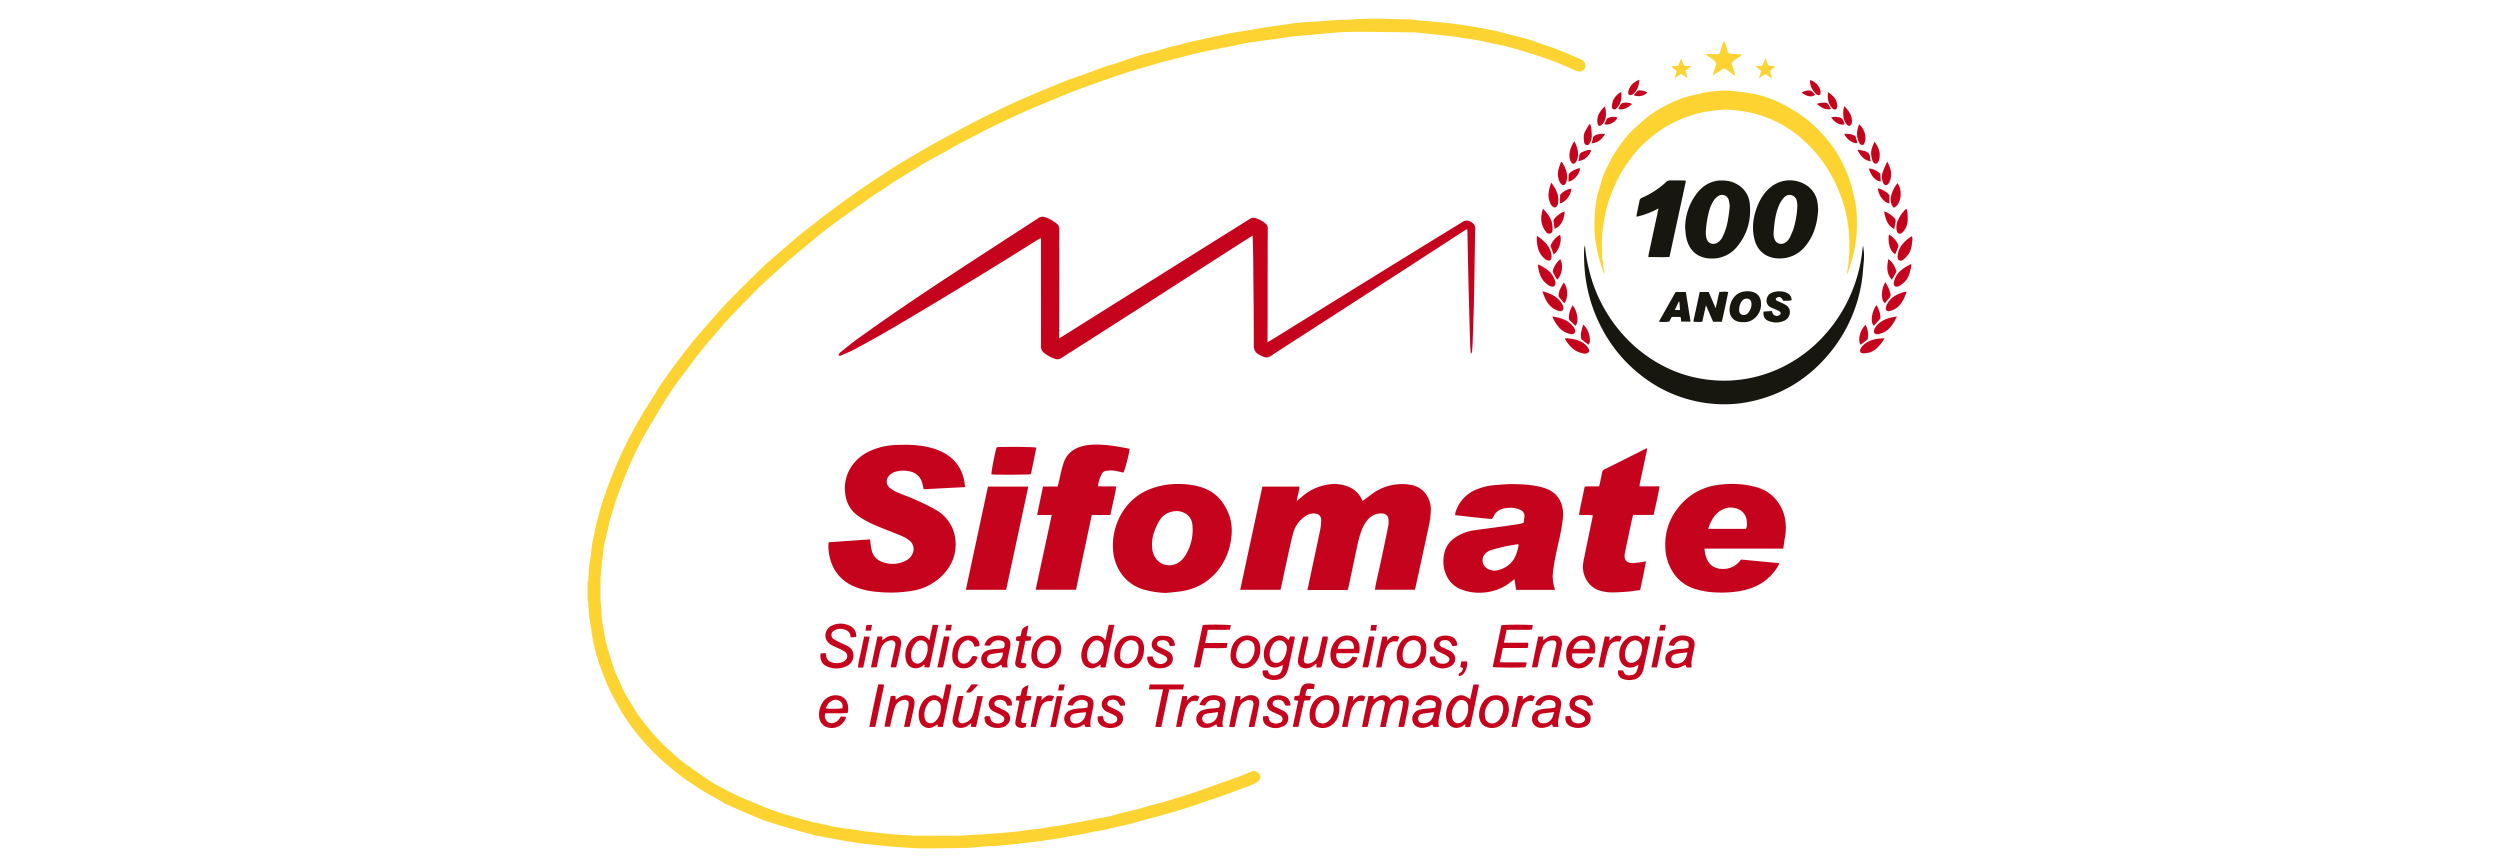 <svg xmlns="http://www.w3.org/2000/svg" viewBox="0 0 1849.82 641.47"><defs><style>.cls-1{fill:#fcd331;}.cls-2{fill:#c6031c;}.cls-3{fill:#171710;}</style></defs><g id="Layer_2_Image" data-name="Layer 2 Image"><path class="cls-1" d="M434.76,430.72a2.53,2.53,0,0,0,.4-.83c.22-2.38.45-4.76.56-7.14a44,44,0,0,1,.79-7.82c.63-2.77.74-5.67,1.14-8.5a64.22,64.22,0,0,1,1.76-9.79c.58-1.89.71-3.9,1.15-5.84.71-3.07,1.45-6.14,2.27-9.18s1.62-5.81,2.52-8.69,1.86-5.69,2.83-8.52c.88-2.55,1.78-5.1,2.73-7.62s1.95-5,3-7.52c1.12-2.71,2.23-5.42,3.43-8.09,1.79-4,3.53-8,5.51-11.83,3.32-6.48,6.67-13,10.28-19.28,3.19-5.57,6.75-10.93,10.14-16.39,1.8-2.9,3.51-5.84,5.38-8.69,1.7-2.59,3.56-5.07,5.36-7.6,1.47-2.06,2.9-4.16,4.42-6.18,3.48-4.64,7-9.28,10.54-13.84,3-3.81,6.09-7.54,9.2-11.25,1.93-2.31,4-4.52,6-6.79,3.41-3.87,6.75-7.79,10.22-11.6,2.83-3.12,5.76-6.15,8.74-9.13C550,211.7,556.92,204.79,564,198c4-3.84,8.28-7.43,12.48-11.07,5-4.33,9.95-8.68,15.06-12.86,5.53-4.52,11.22-8.85,16.84-13.26,1.31-1,2.6-2.09,3.94-3.07,5.87-4.3,11.73-8.62,17.65-12.86,4.4-3.14,8.86-6.2,13.34-9.22,3.87-2.61,7.84-5.09,11.72-7.69,8.52-5.7,17.32-10.93,26.18-16.07,4.17-2.42,8.36-4.82,12.59-7.13q12.32-6.7,24.7-13.28c4.65-2.45,9.35-4.78,14.08-7.06,6.7-3.24,13.41-6.46,20.19-9.52,6.42-2.9,12.92-5.62,19.41-8.35,5.7-2.4,11.41-4.78,17.18-7,4.65-1.8,9.4-3.35,14.09-5s9-3.42,13.6-5c2.82-1,5.73-1.74,8.58-2.67,3.17-1,6.3-2.16,9.46-3.22s6.47-2.24,9.75-3.17c4.12-1.16,8.31-2.08,12.44-3.2,2.82-.77,5.59-1.76,8.41-2.53,2-.54,4-.81,6-1.32,2.61-.66,5.17-1.54,7.79-2.14,6.73-1.54,13.48-3,20.22-4.46,3.94-.86,7.88-1.74,11.84-2.46,4.76-.86,9.55-1.56,14.31-2.35,2.73-.46,5.44-1,8.18-1.47,3.05-.49,6.13-.91,9.19-1.35l11.09-1.57c.31,0,.62-.19.93-.22,3.56-.35,7.11-.85,10.68-1,6-.26,12.08-.79,18.09-1.26s11.94-.38,17.88-.83a239.52,239.52,0,0,1,28-.23c6.82.27,13.71-.19,20.48,1.18a28.45,28.45,0,0,0,3.34.12c3.25.26,6.5.56,9.74.87,3.48.34,7,.65,10.43,1.08,3.62.45,7.23,1,10.85,1.55,2.82.42,5.63.84,8.44,1.32,2.19.37,4.37.84,6.55,1.27,2.8.55,5.61,1.06,8.39,1.67,1.78.39,3.52.93,5.28,1.41,1.52.4,3,.82,4.56,1.21,4.08,1,8.19,1.92,12.22,3.12,4.25,1.28,8.42,2.83,12.61,4.3,3.75,1.3,7.53,2.54,11.2,4,5,2,9.94,4.22,14.9,6.35l1.3.56a5,5,0,0,1,2.71,6,4.35,4.35,0,0,1-5.46,2.6,18.93,18.93,0,0,1-3.36-1.2,186.87,186.87,0,0,0-20.86-8.51c-4.88-1.62-9.76-3.26-14.68-4.76s-9.75-2.84-14.66-4.12c-2.61-.68-5.29-1.07-7.94-1.62-1.47-.31-2.94-.64-4.39-1a122.62,122.62,0,0,0-15.92-2.86c-3.3-.42-6.56-1.2-9.87-1.66-3.46-.47-7-.75-10.43-1.11L1047.75,24a7.72,7.72,0,0,0-1,0c-13.71-.17-27.42-.4-41.13-.47-5.26,0-10.53.15-15.77.5-6.58.44-13.14,1.15-19.71,1.74-4.2.37-8.41.63-12.6,1.1-3.86.43-7.69,1.09-11.54,1.63-2.84.4-5.68.76-8.51,1.15s-5.82.83-8.73,1.24c-1.73.25-3.47.45-5.19.75-2.1.36-4.2.77-6.29,1.21-2.25.47-4.48,1-6.74,1.5-1.86.39-3.75.67-5.61,1-3.5.69-7,1.39-10.49,2.14-4.11.88-8.22,1.78-12.31,2.75-3.31.79-6.59,1.73-9.89,2.57-4.14,1.06-8.31,2-12.44,3.17-3.59,1-7.13,2.11-10.7,3.15-4.12,1.2-8.25,2.35-12.37,3.56-2,.61-4.09,1.29-6.12,2-3.52,1.19-7,2.41-10.56,3.63C816,59.69,812,61.07,808,62.53c-5.8,2.11-11.61,4.22-17.36,6.47-5,2-10,4.12-14.92,6.19-4.39,1.83-8.81,3.6-13.17,5.5q-7.31,3.18-14.52,6.55c-5.53,2.56-11,5.15-16.52,7.84-4,2-7.85,4.13-11.78,6.17-3.08,1.6-6.22,3.08-9.27,4.74-3.89,2.12-7.71,4.38-11.58,6.54-3.66,2-7.37,4-11,6-1.93,1.08-3.83,2.23-5.72,3.38-6.72,4.09-13.44,8.15-20.12,12.29-2.28,1.41-4.43,3-6.66,4.52-2.91,1.93-5.87,3.79-8.76,5.74s-5.86,4.06-8.77,6.11c-2.66,1.88-5.3,3.77-7.95,5.66-2.83,2-5.69,4-8.49,6.08-3.77,2.77-7.56,5.52-11.23,8.41C606,174,602,177.37,598,180.69c-4.6,3.79-9.22,7.56-13.77,11.41C582,194,580,196,577.85,197.89c-4.7,4.27-9.5,8.44-14.11,12.81-4.22,4-8.27,8.16-12.32,12.32q-7,7.17-13.81,14.48c-2.17,2.32-4.16,4.81-6.23,7.22-3.73,4.33-7.54,8.6-11.16,13-3.16,3.87-6.13,7.9-9.13,11.9-3.82,5.07-7.64,10.14-11.36,15.29-2.31,3.2-4.46,6.52-6.61,9.83-1.69,2.6-3.29,5.25-4.88,7.91-3.57,6-7.19,12-10.64,18.07-2.46,4.32-4.8,8.71-7,13.19-2.37,4.9-4.59,9.9-6.67,14.94-2.43,5.85-4.71,11.76-6.9,17.71-1.26,3.41-2.19,6.95-3.28,10.42-.84,2.65-1.73,5.27-2.51,7.93-.38,1.3-.5,2.66-.82,4-1,4.23-2.16,8.43-3.11,12.68-.47,2.08-.64,4.24-.9,6.36-.42,3.38-.82,6.76-1.18,10.14-.31,2.92-.55,5.85-.81,8.78-.06.64-.1,1.28-.1,1.91,0,4.71-.13,9.42,0,14.12.08,3.09.49,6.18.75,9.27a11.69,11.69,0,0,1,.09,1.19c-.17,4.73,1,9.31,1.7,13.94a104.86,104.86,0,0,0,3.94,16.39c1.38,4.22,2.51,8.53,4.06,12.67,1.33,3.57,3.18,6.93,4.67,10.44A78,78,0,0,0,465.33,518c1.57,2.48,3.18,4.94,4.62,7.5,2.2,3.87,5.09,7.24,7.79,10.73a149,149,0,0,0,17.34,18.7c3.16,2.89,6.27,5.87,9.68,8.45,5.57,4.2,11.35,8.13,17.07,12.13,2,1.4,4.06,2.77,6.18,4q4.69,2.74,9.55,5.25c3.52,1.81,7.05,3.62,10.68,5.2,6,2.59,12,5,18,7.44q5.85,2.32,11.84,4.3c3.69,1.22,7.45,2.24,11.19,3.31,3.18.92,6.36,1.87,9.58,2.66s6.51,1.43,9.77,2.14c2.4.53,4.79,1.09,7.19,1.64.23.05.46.13.69.17,1.88.33,3.75.68,5.63.95,5.1.71,10.27,1.11,15.3,2.16,4,.83,8.06.71,12,1.56a22.58,22.58,0,0,0,2.62.2c1.66.14,3.32.31,5,.46s3.48.36,5.22.47q7.4.48,14.77.91c.64,0,1.28,0,1.92,0,10.21,0,20.43.08,30.64,0,4,0,8.09-.53,12.14-.77,1.51-.09,3,0,4.55-.12,3.48-.24,7-.54,10.46-.82,4.59-.36,9.19-.72,13.79-1.11,1.34-.12,2.68-.31,4-.48,3.38-.45,6.76-1.1,10.16-1.33,3.9-.27,7.69-1.11,11.54-1.67,2.83-.42,5.66-.81,8.48-1.28,3-.52,6.07-1.13,9.11-1.68,2.26-.41,4.54-.77,6.81-1.18s4.67-.92,7-1.36c4.52-.86,9-1.69,13.57-2.58,1.14-.23,2.25-.65,3.38-.94,3.22-.84,6.44-1.68,9.67-2.49,3-.75,6-1.41,9-2.21s5.93-1.78,8.92-2.61,5.83-1.48,8.74-2.25c1.07-.29,2.11-.68,3.18-1,5.37-1.64,10.79-3.15,16.12-4.92,6.84-2.28,13.62-4.75,20.42-7.16,5.82-2.06,11.64-4.11,17.43-6.24,2.31-.84,4.58-1.84,6.83-2.84,3.1-1.38,4.87-1,6.92,1.52a3.44,3.44,0,0,1,.06,4.38,11.87,11.87,0,0,1-3.78,2.77c-4.25,1.77-8.59,3.3-12.9,4.91s-8.61,3.27-13,4.8c-3.06,1.08-6.2,1.92-9.27,3-2.47.84-4.86,1.87-7.33,2.7-3,1-6,1.88-9,2.83-2.49.78-5,1.63-7.47,2.36-3.11.9-6.26,1.7-9.39,2.57-.91.25-1.8.63-2.72.87-2.6.69-5.22,1.3-7.81,2-4.19,1.14-8.34,2.41-12.54,3.51-3.13.82-6.32,1.44-9.48,2.17-3.93.9-7.85,1.87-11.8,2.71-2.32.49-4.7.73-7,1.16-1.63.31-3.23.77-4.86,1.12-1.31.28-2.63.51-3.95.75-1.94.34-3.89.65-5.83,1-2.66.48-5.31,1-8,1.46-2.9.49-5.81.91-8.71,1.36s-5.65.92-8.48,1.27c-4.57.58-9.16,1.07-13.74,1.6-1.18.14-2.35.39-3.54.47-5.95.43-11.85,1.33-17.83,1.52-5.71.19-11.41.84-17.12,1.28l-.48,0c-10.84.15-21.68.42-32.52.38-5.8,0-11.61-.49-17.4-.89-5.16-.35-10.3-.86-15.44-1.36-4.51-.45-9-.93-13.5-1.5-3.62-.46-7.24-1-10.83-1.65-7.35-1.31-14.69-2.65-22-4.1-3.11-.62-6.15-1.56-9.22-2.37-1.6-.42-3.21-.84-4.81-1.31-5.18-1.51-10.37-3-15.54-4.59q-4.89-1.49-9.71-3.21c-2.46-.87-4.87-1.87-7.27-2.9-6.63-2.86-13.28-5.68-19.84-8.69-2.65-1.21-5.07-2.9-7.62-4.34-3.57-2-7.24-3.87-10.71-6.06-4.76-3-9.47-6.11-14-9.43-4.17-3.05-8.16-6.34-12.1-9.69a161,161,0,0,1-15.21-14.8,167,167,0,0,1-16.05-20.7c-3.38-5.17-6.24-10.69-9.18-16.14a99.46,99.46,0,0,1-4.23-9.06c-1.81-4.4-3.58-8.83-5.13-13.32-1.29-3.73-2.37-7.54-3.31-11.37a114.57,114.57,0,0,1-2.66-14c-.37-3.15-1-6.26-1.51-9.4-.18-1.18-.23-2.37-.32-3.56-.2-2.78-.37-5.55-.58-8.33,0-.28-.27-.55-.41-.83Z"/><path class="cls-2" d="M783.72,250.3c1.15-.68,2-1.12,2.75-1.61Q808.25,235,830,221.36l68.5-42.93c8.72-5.46,17.46-10.88,26.15-16.38a5.13,5.13,0,0,1,4.33-.67,20.1,20.1,0,0,1,7.49,4.12,4.55,4.55,0,0,1,1.6,3.81q-.11,19.38-.11,38.76,0,13.29,0,26.56c0,5.19-.05,10.37-.07,15.56v3c1.8-1,3.23-1.84,4.63-2.7q21.94-13.6,43.9-27.24,26.43-16.36,52.89-32.69,20.87-12.87,41.77-25.67a9.41,9.41,0,0,0,.82-.5c2.42-1.81,4.76-1.33,7.09.18a5.13,5.13,0,0,1,2.56,4.79c-.2,8.29-.3,16.58-.44,24.87-.18,10.37-.31,20.73-.56,31.09-.24,9.64-.59,19.28-.93,28.91-.06,1.91-.24,3.82-.42,5.72a2.93,2.93,0,0,1-.92,1.92c-.16-2.52-.4-5-.48-7.55q-.55-18.28-1-36.58-.29-10.63-.52-21.27c-.18-8.21-.33-16.42-.5-24.63,0-.71-.08-1.42-.13-2.39-.73.4-1.34.7-1.9,1.06q-27.69,18-55.38,35.93-30.62,19.83-61.26,39.6c-9,5.79-18,11.53-26.9,17.4a5.26,5.26,0,0,1-5.18.6,26.62,26.62,0,0,1-3.65-1.76,6.89,6.89,0,0,1-3.66-6.62c0-20.33-.22-40.67-.41-61,0-6.06-.21-12.11-.33-18.17,0-.63-.06-1.26-.11-2.18-1.19.73-2.2,1.32-3.19,1.95Q892,196.59,860.44,216.9q-26,16.66-52,33.29c-7.65,4.9-15.35,9.73-23,14.69a5.15,5.15,0,0,1-4.74.64,24.49,24.49,0,0,1-8.32-4.58,5.68,5.68,0,0,1-2.15-4.77c.05-21.93,0-43.87,0-65.8V176.19c-.79.37-1.35.57-1.84.87-10,6.24-20,12.53-30.05,18.72q-20.35,12.53-40.82,24.9-19.26,11.61-38.66,23c-8.54,5-17.21,9.73-25.9,14.45-3.21,1.75-6.63,3.13-10,4.64-.76.34-1.59.81-2.53,0A5.56,5.56,0,0,1,622.7,260c3.8-3,7.51-6.2,11.46-9,10.63-7.6,21.29-15.17,32.09-22.53q19.56-13.34,39.37-26.3c18.39-12.08,36.87-24,55.31-36,2.47-1.6,5-3.17,7.42-4.82a5.19,5.19,0,0,1,4.75-.71,26.47,26.47,0,0,1,9.11,5.12,4.81,4.81,0,0,1,1.61,4.05c-.05,11.24,0,22.49,0,33.74q0,21.65-.07,43.31Z"/><path class="cls-2" d="M997,436.54h-29.6c.68-3.18,1.28-6,1.87-8.74,2.53-11.92,5.1-23.84,7.57-35.77a37.82,37.82,0,0,0,.74-6.88c0-3.42-1.72-5-5.17-5.21a11.11,11.11,0,0,0-6.72,2.1,22,22,0,0,0-9.08,13.34c-1.6,6.17-2.91,12.41-4.27,18.63-1.52,6.92-3,13.86-4.46,20.79a14.13,14.13,0,0,1-.52,1.6H917.67c5.49-25.55,10.94-50.9,16.4-76.34H961.5c-.23,3.65-1.51,6.94-2,10.73,1.62-1.39,3-2.56,4.34-3.7a37.55,37.55,0,0,1,18.21-8.46,27.56,27.56,0,0,1,17.24,2.22,17.91,17.91,0,0,1,8,7.95c.3.56.61,1.11.93,1.66,0,.06.14.07.21.1,2.67-2,5.3-4,8-5.94a36.52,36.52,0,0,1,18.3-6.31,35.52,35.52,0,0,1,9.27.47c10.15,1.77,15,10.88,14.74,19a74.21,74.21,0,0,1-2,13.68q-3.83,17.87-7.72,35.73c-.65,3-1.35,6-2.06,9.19h-29.63c.27-1.57.45-3,.74-4.34,1.37-6.3,2.81-12.59,4.16-18.9,1.7-8,3.38-16.06,5-24.1a17.3,17.3,0,0,0,.15-4.77,4.53,4.53,0,0,0-4.58-4.3,12.37,12.37,0,0,0-9.8,3.57,24.69,24.69,0,0,0-5.58,9.09c-2.09,5.38-3.1,11-4.29,16.64q-2.73,12.86-5.46,25.71A13,13,0,0,1,997,436.54Z"/><path class="cls-2" d="M714.07,360.41,683.46,362c-.27-1.21-.5-2.12-.68-3-1.09-5.79-4.81-9.6-10.68-10.4a20.8,20.8,0,0,0-10.17.63,10,10,0,0,0-4.54,3.38,5.87,5.87,0,0,0,.61,8,19.77,19.77,0,0,0,6.74,4c4.33,1.83,8.78,3.39,13,5.34a156.72,156.72,0,0,1,15,7.48,28.85,28.85,0,0,1,12.25,14,30.45,30.45,0,0,1,2,14.06c-1.2,16.2-15.64,28.11-29.05,31.08A93.43,93.43,0,0,1,649.84,438a56.16,56.16,0,0,1-17-3.68c-11.5-4.73-17.85-13.44-19.56-25.65a39.22,39.22,0,0,1-.32-4.05c0-1,.09-2,.16-3.38l30.63-2.14c.22,1.71.4,3.26.62,4.81.14.94.33,1.88.53,2.81a11.68,11.68,0,0,0,7.72,9,21,21,0,0,0,18.22-1.22,10.13,10.13,0,0,0,4.41-4.88A8,8,0,0,0,673,400c-2.61-2.18-5.73-3.43-8.83-4.68-6.21-2.51-12.49-4.83-18.6-7.56a65.36,65.36,0,0,1-10.59-6c-6.12-4.28-9.12-10.45-9.72-17.84a28.9,28.9,0,0,1,5.63-20,32.16,32.16,0,0,1,12.35-9.94,48.53,48.53,0,0,1,18.91-4.69c8.06-.38,16.11-.33,24,1.41,5.89,1.29,11.47,3.32,16.33,7a28.41,28.41,0,0,1,10.92,17.95C713.71,357.07,713.83,358.55,714.07,360.41Z"/><path class="cls-2" d="M1127.39,386.82c.22-1.71.46-3.2.58-4.7a4.64,4.64,0,0,0-2.73-4.65c-3.29-1.81-6.85-2-10.47-1.58a19.62,19.62,0,0,0-3,.57,10.05,10.05,0,0,0-6.22,4.9c-.46.83-1,1.63-1.59,2.65-9-.68-18-1.84-27.3-2.81A16.51,16.51,0,0,1,1077,379a26.44,26.44,0,0,1,16.41-17.18,44,44,0,0,1,13.25-2.93c4.37-.28,8.75-.76,13.11-.69,7.49.13,15,.52,22.23,2.67,6.24,1.86,11,5.46,13.23,11.74a23.71,23.71,0,0,1,1.23,10.35c-.84,9.24-3.32,18.16-5.19,27.19q-1.38,6.66-2.21,13.42a27.46,27.46,0,0,0,1.14,11.34c.13.44.19.9.33,1.53h-28.74c-.38-2.58-.74-5.07-1.14-7.85-.73.51-1.36.9-1.93,1.37a35.94,35.94,0,0,1-18.78,8.24,37.14,37.14,0,0,1-19-2.15c-6.67-2.77-10.57-8-12.31-14.89a26.1,26.1,0,0,1,.13-12.08c1.29-5.87,5.06-9.8,10.11-12.68a32.42,32.42,0,0,1,11.69-4c7.18-1,14.36-1.92,21.53-2.91q6.15-.85,12.29-1.82A28.27,28.27,0,0,0,1127.39,386.82Zm-4,15.84a123.23,123.23,0,0,0-19.66,4.24,10.52,10.52,0,0,0-4.86,2.9,7,7,0,0,0,.85,10.36,10.13,10.13,0,0,0,9.53,1.49c9.23-2.75,12.94-9.35,14.41-18.33C1123.66,403.19,1123.53,403,1123.37,402.66Z"/><path class="cls-2" d="M1319.47,405.93h-58.23a22.41,22.41,0,0,0,2.43,9.16c2.77,5,8.27,6.21,12.48,5.86a15.79,15.79,0,0,0,11.32-5.93c.26-.31.49-.63.77-1l28.45,2.72a33.31,33.31,0,0,1-5.49,8.13c-6.53,7.43-15,11-24.59,12.61a81.93,81.93,0,0,1-16.92.88,60.12,60.12,0,0,1-14.83-2.39c-10.27-3-16.86-9.92-20.57-19.77a37.76,37.76,0,0,1-2.11-12.89,42.56,42.56,0,0,1,8.43-26.15,44.33,44.33,0,0,1,22.77-16.65,52.54,52.54,0,0,1,10.3-2,71,71,0,0,1,21.18.83c5.05,1,9.93,2.46,14.11,5.58a30.13,30.13,0,0,1,12,20,38.23,38.23,0,0,1-.27,12.85C1320.26,400.33,1319.92,402.93,1319.47,405.93Zm-27.61-14.59c1-1.84.8-3.77.62-5.64a10.33,10.33,0,0,0-7.35-9.37,13.29,13.29,0,0,0-9.57.26c-6.53,2.72-9.49,8.24-11.63,14.75Z"/><path class="cls-2" d="M862.71,438.73a66.44,66.44,0,0,1-16.31-2.48,30.31,30.31,0,0,1-18.08-13.95,34,34,0,0,1-4.76-16.1A46.22,46.22,0,0,1,833,375.34a40.85,40.85,0,0,1,17.49-13.27,56.44,56.44,0,0,1,22.67-3.93,54.45,54.45,0,0,1,16,2.48c9.46,3.05,15.65,9.5,19.49,18.42,3,6.86,3.34,14,2.05,21.32A46.67,46.67,0,0,1,900,423.49a41.93,41.93,0,0,1-25.47,13.91C870.64,438.06,866.66,438.3,862.71,438.73ZM882.49,392c-.07-1.27-.06-2.55-.22-3.81-.6-4.72-3.15-7.78-7.69-9.38-5-1.77-12.8.14-16.33,5.88a45.33,45.33,0,0,0-3.72,7.44,28.22,28.22,0,0,0-1.79,15c1.28,7.37,7.26,12,14.26,11,4.57-.68,7.8-3.46,10.13-7.28A35.49,35.49,0,0,0,882.49,392Z"/><path class="cls-2" d="M778.21,381.06H767.38c1.49-7.21,2.91-14,4.38-21.08h10.79c.27-1,.5-1.81.71-2.63,1.26-5.1,2.14-10.33,3.88-15.25,2.28-6.46,7.27-10.27,13.89-12,6-1.53,12.06-1.23,18.09-.74,4.67.39,9.29,1.39,13.93,2.14.93.16,1.84.46,2.71.68.2,1.89-3.27,15.28-4.5,17.52-2.46-.52-4.92-1.21-7.43-1.51a25.49,25.49,0,0,0-5.44.2,4.06,4.06,0,0,0-3.06,2.11,25.62,25.62,0,0,0-2.93,9.25c4.58.36,8.94-.07,13.54.27a103.76,103.76,0,0,1-2.11,10.64c-.71,3.41-1.46,6.81-2.24,10.38H807.82c-3.91,18.52-7.78,36.87-11.66,55.31H766.3C770.27,418,774.18,399.8,778.21,381.06Z"/><path class="cls-1" d="M1366.57,202.48a9.1,9.1,0,0,1,.09-1c1.84-8.8,2-17.72,1.58-26.63a102.88,102.88,0,0,0-2-15.34,104,104,0,0,0-4.34-14.81A102.57,102.57,0,0,0,1350,121.47a104.1,104.1,0,0,0-12.7-15.09,94.7,94.7,0,0,0-12.51-10.25A80.93,80.93,0,0,0,1307.35,87a79.16,79.16,0,0,0-17.42-4.62c-5.73-.8-11.54-1.71-17.36-1-3.92.47-7.87.74-11.79,1.53a79,79,0,0,0-8.75,2.23,104.81,104.81,0,0,0-16.54,7,87.26,87.26,0,0,0-16.1,11.37,80.46,80.46,0,0,0-12.63,13.62,102.72,102.72,0,0,0-8.32,12.7,129.38,129.38,0,0,0-8.42,19.89,108.89,108.89,0,0,0-3.51,15.74,90.71,90.71,0,0,0-1.14,19.28c.12,3-.13,6.06.82,9a3.69,3.69,0,0,1,.1,1c.09,1.9,0,3.81.79,5.63a2.92,2.92,0,0,1-.26,2.15c-.77-2.29-1.56-4.58-2.31-6.88-.37-1.12-.72-2.25-1-3.39-.88-3.7-1.87-7.38-2.51-11.11a78.33,78.33,0,0,1-1.19-10.89c-.11-4.61.07-9.24.41-13.84a92,92,0,0,1,1.57-11.32c.57-2.87,1.79-5.6,2.44-8.46a56.48,56.48,0,0,1,3.92-10.95,110.34,110.34,0,0,1,6.33-12c2.37-3.88,5.1-7.45,7.8-11.06a54.27,54.27,0,0,1,6.29-6.84c3.29-3.1,6.69-6.11,10.2-9a75.59,75.59,0,0,1,11.57-7.5,91,91,0,0,1,12.07-5.69,59.38,59.38,0,0,1,9.52-3c3.51-.67,7-1.65,10.46-2.3,2.57-.47,5.2-.66,7.81-.89a65.87,65.87,0,0,1,7.15-.38c2.69.07,5.38.42,8.06.71,2.84.32,5.69.6,8.51,1.1a76.2,76.2,0,0,1,10,2.14,91.82,91.82,0,0,1,15,6,136,136,0,0,1,14,8.44A94.85,94.85,0,0,1,1351.75,103a86.51,86.51,0,0,1,13,20.76c2.21,5,4.43,10,5.55,15.38.77,3.65,1.88,7.23,2.53,10.9a84.64,84.64,0,0,1,1.1,10.19c.18,3.5.11,7,0,10.52-.07,2.14-.42,4.26-.65,6.39,0,.24-.13.47-.15.7-.46,6-2.08,11.7-3.71,17.42-.7,2.48-1.67,4.88-2.52,7.32Z"/><path class="cls-2" d="M1213.55,436.59c-3.45.45-6.67,1-9.91,1.26-4,.31-8,.52-11.93.48a31.08,31.08,0,0,1-6.83-1c-8.86-2.1-13.33-10-13.65-17.3a32.08,32.08,0,0,1,1-7.55c2-9.91,4.06-19.82,6.11-29.72.07-.38.13-.77.24-1.44-3.37-.57-6.7,0-10.25-.41,1.21-7,2.81-13.77,4.21-20.81,3.48-.51,7,0,10.68-.32.19-.73.42-1.47.59-2.23.54-2.57,1.11-5.14,1.57-7.72a3.37,3.37,0,0,1,2.06-2.68c6.15-3,12.27-6.11,18.4-9.18l9.61-4.82c1-.49,2-.95,3.29-1.57-.09.84-.09,1.36-.2,1.86q-2.53,11.91-5.08,23.83c-.16.74-.21,1.51-.35,2.58H1228c-1.34,7.26-2.88,14.11-4.45,21.15h-15.07c-.34,1.2-.71,2.23-.94,3.29q-2.64,12.38-5.22,24.78c-1.06,5,1.06,7.72,6.27,7.58a69.36,69.36,0,0,0,7.81-1.05l1.48-.19C1216.61,422.56,1215.15,429.43,1213.55,436.59Z"/><path class="cls-3" d="M1378.48,181.51a44.39,44.39,0,0,1,.62,11.81c-.55,5.14-.76,10.34-1.61,15.44a109.48,109.48,0,0,1-24,52.91c-14.7,17.64-33.06,29.5-55.51,34.83a93.49,93.49,0,0,1-26.81,2.53,99.3,99.3,0,0,1-56.87-21.27,106.78,106.78,0,0,1-29.13-35,112.55,112.55,0,0,1-12.33-40.21,128.82,128.82,0,0,1-.71-17.67,13.94,13.94,0,0,1,.63-3.46,111.8,111.8,0,0,0,2.66,16.74,110.46,110.46,0,0,0,24.19,48A103.89,103.89,0,0,0,1229.21,270a94.7,94.7,0,0,0,29.7,10.23,100.17,100.17,0,0,0,21.41,1.33,98,98,0,0,0,39.25-10.3,103.13,103.13,0,0,0,30.9-23.79,110.67,110.67,0,0,0,22.23-38.17,107.42,107.42,0,0,0,5.18-23C1378.05,184.65,1378.28,183.08,1378.48,181.51Z"/><path class="cls-2" d="M744.47,436.4h-29.8c5.47-25.55,10.89-50.89,16.34-76.33h29.87C755.38,385.63,749.94,411,744.47,436.4Z"/><path class="cls-3" d="M1345.33,154.88c-.56,10.3-3.1,19.56-9.59,27.35a24,24,0,0,1-19,9c-10.07,0-16.38-5.74-18.49-13.91-2.15-8.33-1.13-16.43,1.93-24.35,2.27-5.89,5.51-11.12,10.66-15a22.38,22.38,0,0,1,27.13.07,18.2,18.2,0,0,1,6.87,11.92C1345.11,151.74,1345.19,153.5,1345.33,154.88Zm-33,17c0,.56,0,1.11,0,1.67.14,3.51,1.65,6,4.05,6.66,2.76.77,5.4-.49,7.4-3.54a7.15,7.15,0,0,0,.61-1c.91-2.11,1.94-4.18,2.67-6.35a66.79,66.79,0,0,0,2.8-15.93,16.54,16.54,0,0,0-.32-4.49,5.41,5.41,0,0,0-9.49-2.74,21.35,21.35,0,0,0-3.42,5.11C1313.67,157.78,1312.94,164.83,1312.35,171.89Z"/><path class="cls-3" d="M1246.85,168.28a42.46,42.46,0,0,1,7.67-23.81c5.82-8.29,13.8-12.3,24.15-10.55,6.9,1.17,14.95,6.67,16,16.45,1.28,11.86-1.58,22.65-9.17,31.93a23.63,23.63,0,0,1-19,9c-10,0-16.84-5.77-18.8-15.64C1247.18,173.21,1247.11,170.73,1246.85,168.28Zm33-15.88a26,26,0,0,0-.74-4.52,5.12,5.12,0,0,0-7.75-2.81,12.09,12.09,0,0,0-3.33,3.32,26.6,26.6,0,0,0-3.59,8.53,73.67,73.67,0,0,0-2.27,14.83,15.36,15.36,0,0,0,.56,4.71c1,3.66,4.66,5,8,3.17a10.24,10.24,0,0,0,3.85-4.45C1278.19,168.17,1279.07,160.51,1279.88,152.4Z"/><path class="cls-3" d="M1247.44,133.89c-4,18.77-8.08,37.41-12.14,56.22-5.21.47-10.27-.11-15.66.18.13-1,.17-1.85.35-2.65q3.13-14.59,6.3-29.17c.28-1.3.52-2.61.83-4.24a62.82,62.82,0,0,1-16.15,6.15,9.58,9.58,0,0,1,0-1.54c.71-3.43,1.49-6.84,2.15-10.27a2.87,2.87,0,0,1,1.87-2.24,63.78,63.78,0,0,0,18.09-11.88,3.42,3.42,0,0,1,2.08-.93c3.75-.08,7.49,0,11.24,0A5,5,0,0,1,1247.44,133.89Z"/><path class="cls-2" d="M737.47,330.93c3.57-.49,27.56-.32,29.36.26-1.34,6.57-2.68,13.16-4,19.64-2,.51-26.66.61-29.26.17C733.36,349.19,736.33,333.85,737.47,330.93Z"/><path class="cls-3" d="M1257.66,216.08h6.66c1.68,3.93,3.34,7.79,5.17,12.08l2.65-12a20.64,20.64,0,0,1,6.63-.11c-1.47,7.5-3.06,14.74-4.72,22h-6.48l-5.29-12.17c-.94,4.3-1.8,8.16-2.69,12.19a31,31,0,0,1-6.66-.09C1254.53,230.57,1256.08,223.39,1257.66,216.08Z"/><path class="cls-2" d="M1129.64,490.11c-.32,1.54-.54,2.6-.75,3.58-2.83.45-22.5.35-24.41-.14l6.47-30.92c2.1-.58,21.21-.58,23.26,0-.21,1-.42,2-.66,3.12-2.09.49-4.16.21-6.2.26s-4.14,0-6.21,0h-6.34c-.69,3.22-1.34,6.23-2,9.55h17.75c.72,1.48,0,2.52-.21,3.9H1112c-.75,3.58-1.45,6.9-2.22,10.55,3.43.15,6.68.06,9.91.08S1126,490.11,1129.64,490.11Z"/><path class="cls-2" d="M1011.84,537.9h-4c1.36-7.75,3.16-15.21,4.72-22.81.76-.07,1.39-.16,2-.17s1.09.08,1.78.14v2.62c6.23-5.07,10.27-3.64,12.77.38.67-.55,1.3-1.13,2-1.63a8.55,8.55,0,0,1,7.64-1.69c2.54.71,3.65,2,3.64,4.62a22.51,22.51,0,0,1-.49,4.25c-.84,4.22-1.75,8.42-2.64,12.63-.11.53-.32,1-.5,1.64h-4c.84-6.44,3.14-12.47,3.31-18.6a3.49,3.49,0,0,0-4.2-1,7.87,7.87,0,0,0-5.46,5.84c-1,4.1-1.87,8.22-2.81,12.34-.1.45-.24.9-.39,1.45h-4c.61-3,1.16-5.77,1.74-8.55.48-2.34,1.05-4.66,1.46-7,.23-1.29.72-2.74-.56-3.79-1.43-1.19-2.92-.48-4.26.18a9.68,9.68,0,0,0-5,6.92c-.84,3.65-1.57,7.32-2.35,11C1012.09,537,1012,537.37,1011.84,537.9Z"/><path class="cls-2" d="M934.35,496h3.75a7,7,0,0,0,.41,1.43,4.46,4.46,0,0,0,1.09,1.49c2,1.51,6.71.78,8-1.34a9.8,9.8,0,0,0,1.53-5.56c-1,.49-1.84.93-2.7,1.29A7.88,7.88,0,0,1,936,489a14.59,14.59,0,0,1,6.1-17.44c3.84-2.18,7.49-1.69,10.67,1.42l.69.65c.37-.92.7-1.73,1.09-2.68h3.37a4.6,4.6,0,0,1,.08,1.19c-1.5,7.16-3,14.33-4.56,21.48a21.87,21.87,0,0,1-1.21,3.86c-1.55,3.71-4.5,5.42-8.42,5.59a13,13,0,0,1-6.53-1.05C934.8,500.83,933.93,499.14,934.35,496Zm5.08-11.84a6.14,6.14,0,0,0,0,1c.3,2.11.86,4.11,3.1,5s4.21.14,5.94-1.35a8,8,0,0,0,1.39-1.62,15.42,15.42,0,0,0,2.28-7,5.78,5.78,0,0,0-3.63-6.09,5.68,5.68,0,0,0-6.32,2.15A13.3,13.3,0,0,0,939.43,484.16Z"/><path class="cls-2" d="M1216.49,473.49l.89-2.48a13.37,13.37,0,0,1,1.4-.17c.62,0,1.24.08,2.1.14a14.36,14.36,0,0,1-.11,2.14c-1.54,7.24-3.07,14.48-4.67,21.71-.9,4-3,7-7.3,8a14.37,14.37,0,0,1-8-.44c-2.78-1-4-3.27-3.47-6.36h3.57c1.28,3.23,1.88,3.66,4.91,3.61s4.62-1.08,5.56-3.89c.36-1.11.64-2.24,1.1-3.85-1,.45-1.41.64-1.85.88-5.55,3.1-11.66-.08-12.37-6.39-.57-5.06.71-9.47,4.42-13.06a9.91,9.91,0,0,1,5.87-2.93,7.84,7.84,0,0,1,7,2.41c.22.23.46.44.69.65C1216.22,473.49,1216.31,473.47,1216.49,473.49ZM1215,480.2a11.36,11.36,0,0,0,0-1.43c-.6-4.4-4.58-6.28-8.26-3.94s-5.46,8.89-3.73,12.81a4.34,4.34,0,0,0,5.7,2.52,8.38,8.38,0,0,0,2.84-1.63C1214,486.33,1214.7,483.31,1215,480.2Z"/><path class="cls-3" d="M1289.88,238.37c-.47,0-1,0-1.43,0-6-.36-9.39-4.69-8.57-10.79a15,15,0,0,1,3.93-8.52c3.83-4.08,10.69-4.25,14.45-2.54,3.45,1.57,4.78,4.73,4.77,8.21a13.35,13.35,0,0,1-5.92,11.64A11.66,11.66,0,0,1,1289.88,238.37Zm6.08-12.7c.09-2.63-.63-4-2.18-4.49a4.25,4.25,0,0,0-4.86,1.56,10.65,10.65,0,0,0-2,7.43,3.1,3.1,0,0,0,3.21,2.89,4.12,4.12,0,0,0,3.35-1.52A11.12,11.12,0,0,0,1296,225.67Z"/><path class="cls-2" d="M633.59,471.2l-3.84.46c-.22-.31-.46-.49-.47-.69-.13-3.25-2.61-5-5.91-5.52a8.59,8.59,0,0,0-6.41,1.26,3.66,3.66,0,0,0-.07,6.21,45,45,0,0,0,5.06,2.66c1.64.82,3.33,1.51,4.95,2.36,2.92,1.52,4.68,3.91,4.61,7.25a8.34,8.34,0,0,1-5,7.61,16.76,16.76,0,0,1-15.2,0c-3.26-1.53-4.78-5.11-4.09-9.31l3.74-.23c.16.83.31,1.43.38,2.05a5.41,5.41,0,0,0,4.29,4.84,11.65,11.65,0,0,0,7.06,0,7.78,7.78,0,0,0,3-1.86,3.86,3.86,0,0,0-.51-6,18.65,18.65,0,0,0-3.11-1.77c-2.07-1-4.21-1.89-6.27-2.93-5.3-2.66-6.19-7.72-3.86-11.56a7.6,7.6,0,0,1,2.87-2.76,15,15,0,0,1,13.79-.29C632.1,464.61,633.48,466.93,633.59,471.2Z"/><path class="cls-3" d="M1243.6,234.7a9,9,0,0,0-1.27-.18c-1.75,0-3.49,0-5.37,0l-1.86,3.42a27.8,27.8,0,0,1-7.65.08c4.25-7.53,8.29-14.7,12.37-21.95h7.58c1.17,7.31,2.32,14.49,3.5,21.9H1244C1243.88,237,1243.76,236,1243.6,234.7Zm-4.33-5.3h3.81c-.17-2.19-.32-4.18-.47-6.16l-.44,0C1241.23,225.21,1240.3,227.21,1239.27,229.4Z"/><path class="cls-3" d="M1325.67,222.09c-2.08.77-4.15.24-6.08.54-1.94-3.25-3.3-3.64-5.62-1.75a1.51,1.51,0,0,0,1,1.7c.71.36,1.47.62,2.18,1a38.83,38.83,0,0,1,4.46,2.26c4.05,2.68,3.11,7.73.71,10a7.06,7.06,0,0,1-1.71,1.29,14.55,14.55,0,0,1-12.7.05c-2.37-1.07-3.43-3.69-3-6.63l6.08-.43c.18.47.31.74.4,1a3.41,3.41,0,0,0,5,2.19c1.38-.73,1.54-2.17.23-3a19.9,19.9,0,0,0-2.8-1.32c-1.23-.56-2.49-1.06-3.7-1.65-4.48-2.21-3.46-8.25-.08-10.24a12.6,12.6,0,0,1,6.9-1.5,11.56,11.56,0,0,1,5.75,1.39A5.76,5.76,0,0,1,1325.67,222.09Z"/><path class="cls-2" d="M1087.83,517.48c.79-3.59,1.58-7.23,2.4-11h4.1c-2.1,10.61-4.24,21-6.53,31.41-.74.07-1.29.16-1.83.17s-1.1-.06-1.75-.11v-2a2.07,2.07,0,0,0-.61.2,8.61,8.61,0,0,1-6.54,2.41,7.24,7.24,0,0,1-6.47-5.19,16.45,16.45,0,0,1,3.49-15.44c2.53-3,6.47-4.25,9.66-3A27.23,27.23,0,0,1,1087.83,517.48Zm-13.64,11.33a20.58,20.58,0,0,0,.58,3.26,4.28,4.28,0,0,0,6.17,2.57,7.63,7.63,0,0,0,2.25-1.71c2.77-3,3.44-6.74,3.07-10.69a4.75,4.75,0,0,0-8.25-2.73A13.24,13.24,0,0,0,1074.19,528.81Z"/><path class="cls-2" d="M690.13,462.38h4.15c-2.25,10.63-4.22,21.08-6.61,31.47h-3.61v-1.92c-.23,0-.4,0-.51.05-.65.45-1.26,1-1.95,1.37-4.7,2.66-10.05.44-11.23-4.82A16.19,16.19,0,0,1,674,473.78a9.74,9.74,0,0,1,6.39-3.39c3-.35,5.23.82,7.26,3.42C688.52,469.76,689.32,466.07,690.13,462.38Zm-16,22.15a17.23,17.23,0,0,0,.27,2.58c1,3.86,4.7,5.12,7.77,2.63a9.1,9.1,0,0,0,1.49-1.55,14.14,14.14,0,0,0,2.72-9,5,5,0,0,0-2.61-4.79,4.87,4.87,0,0,0-5.92,1A13.52,13.52,0,0,0,674.11,484.53Z"/><path class="cls-2" d="M818,493.87h-3.66v-2.12c-1.25.75-2.29,1.49-3.42,2a7.15,7.15,0,0,1-9.54-3.29c-1.87-3.66-1.48-7.45-.33-11.16a13.52,13.52,0,0,1,5.55-7.53c2.93-1.91,8.06-2.41,10.72,1.41.07.1.25.13.62.32.82-3.74,1.62-7.42,2.44-11.17h4.16C822.31,473,820.15,483.34,818,493.87Zm-13.66-9.29c.1.87.11,1.68.28,2.45.9,3.89,4.57,5.21,7.71,2.75a10.45,10.45,0,0,0,1.91-2.12,14.11,14.11,0,0,0,2.38-8.13,5.49,5.49,0,0,0-1.43-4.19,4.85,4.85,0,0,0-7.06,0C805.51,477.9,804.55,481.13,804.31,484.58Z"/><path class="cls-2" d="M697.52,517.61c.45-2,.88-3.82,1.28-5.67s.75-3.57,1.16-5.49h3.79a10.26,10.26,0,0,1,0,2.08c-1.73,8.41-3.51,16.81-5.27,25.22-.28,1.32-.57,2.63-.89,4.11h-3.65c0-.57-.08-1.09-.13-1.68a2.35,2.35,0,0,0-.62.15,23.88,23.88,0,0,1-3.54,1.92,7.11,7.11,0,0,1-8.91-4c-2.51-6.19,0-15.12,5.72-18.4,2.47-1.41,5.08-2,7.74-.66A25.43,25.43,0,0,1,697.52,517.61Zm-1.35,6.95c0-.54,0-.7,0-.86a5.43,5.43,0,0,0-3.56-5.6c-1.93-.62-4.54.43-6,2.56a13.65,13.65,0,0,0-2.5,10.11c.34,2,1.16,3.56,3.08,4.15a5,5,0,0,0,5.2-1.5A12.89,12.89,0,0,0,696.17,524.56Z"/><path class="cls-2" d="M910.73,462.65c-.21,1-.42,1.94-.68,3.16A57.59,57.59,0,0,1,902,466c-2.7,0-5.39,0-8.26,0l-2,9.76h16.51c-.22,1.32-.39,2.32-.6,3.59-5.52.55-11.07,0-16.78.33-1,4.66-1.94,9.3-2.93,14.08h-4.57c2.22-10.58,4.4-21,6.57-31.24C892.33,462,908.75,462.1,910.73,462.65Z"/><path class="cls-2" d="M1249.15,479.4c1.06-4-.08-5.47-3.91-5.58a6.44,6.44,0,0,0-6.17,3.31,9.45,9.45,0,0,1-.59.8l-3.71-.41a8.16,8.16,0,0,1,5.13-6.23,13.17,13.17,0,0,1,9.59-.3c3.48,1.17,4.89,3.62,4.25,7.24-.44,2.51-1,5-1.5,7.49a32.41,32.41,0,0,0-.67,4,35.65,35.65,0,0,0,.14,3.93c-1.13.6-2.38.24-3.72.23l-.91-1.95a37.06,37.06,0,0,1-5.11,2.17,10.33,10.33,0,0,1-4.46.14,6,6,0,0,1-5.12-5.05c-.54-3,.27-5.63,3-7.22a13.81,13.81,0,0,1,4.46-1.49c2-.34,4-.3,6-.51C1247,479.86,1248.12,479.58,1249.15,479.4Zm-.57,3.3c-2.36.27-4.41.45-6.44.76a15,15,0,0,0-3.45.86,3.5,3.5,0,0,0-2,3.92,3.41,3.41,0,0,0,3.15,2.79,7.11,7.11,0,0,0,5.19-1.36C1247.3,488,1248,485.52,1248.58,482.7Z"/><path class="cls-2" d="M1051.15,522.16l-3.64-.5a7.3,7.3,0,0,1,2.8-4.7c3.25-2.87,9.54-3.38,13.3-1.2a5.51,5.51,0,0,1,3,6c-.31,2-.74,4.07-1.17,6.1-.7,3.25-1.58,6.48-.73,10h-3.9l-1.07-1.71a2,2,0,0,0-.64.17,11.79,11.79,0,0,1-7.41,2.22c-3.29-.19-5.88-2.13-6.48-5a6.78,6.78,0,0,1,4-8,19.56,19.56,0,0,1,4.63-1c2.05-.27,4.12-.33,6.18-.54a15.94,15.94,0,0,0,2.09-.52,19.13,19.13,0,0,0,.29-2c.06-1.76-.41-2.43-2.06-3.07a6.86,6.86,0,0,0-8.1,2.28C1051.9,521.09,1051.59,521.54,1051.15,522.16Zm9.93,4.73c-2.95.41-5.83.81-8.72,1.23a3.85,3.85,0,0,0-1.12.4,3.47,3.47,0,0,0-1.82,3.82,2.93,2.93,0,0,0,2.58,2.73,7,7,0,0,0,2.58.08C1058.39,534.47,1060.65,531.64,1061.08,526.89Z"/><path class="cls-2" d="M745.7,493.82h-4.09l-.72-2a2.44,2.44,0,0,0-.77.27,11.17,11.17,0,0,1-7.57,2.38,6.61,6.61,0,0,1-6.32-5.21,6.74,6.74,0,0,1,3.53-7.64,14.48,14.48,0,0,1,4.1-1.16c2-.28,4-.29,5.95-.48,1-.1,2-.33,2.9-.48,1.56-3.36.45-5.38-2.9-5.64-3.57-.28-5.07.49-7.46,4l-4.05-.27c1.14-3.32,3.05-5.56,6.09-6.59a14,14,0,0,1,8.71-.07c3.43,1,5,3.54,4.44,7.1-.38,2.35-.93,4.67-1.4,7C745.57,487.83,744.89,490.62,745.7,493.82Zm-3.72-11c-.86.09-1.57.14-2.27.24-2.27.33-4.57.54-6.79,1.08a3.65,3.65,0,0,0-2.63,4c.28,1.66,1.64,2.71,3.56,2.95C738.31,491.64,742.36,487.24,742,482.78Z"/><path class="cls-2" d="M804.57,523.49c.14-.92.29-1.54.32-2.16a2.84,2.84,0,0,0-1.95-3,7.11,7.11,0,0,0-8,2c-.39.49-.71,1-1.21,1.78l-3.72-.41a7.77,7.77,0,0,1,4.42-5.88,12.48,12.48,0,0,1,11.08-.34c2.8,1.21,3.84,3,3.59,6.07-.12,1.49-.54,3-.8,4.45-.69,3.89-2.12,7.69-1.21,11.89h-3.93l-.88-1.93a1.62,1.62,0,0,0-.59.17,10.8,10.8,0,0,1-7.8,2.4,6.46,6.46,0,0,1-6.14-4.82,6.62,6.62,0,0,1,3-7.64,16.59,16.59,0,0,1,4.95-1.54c2-.35,4.13-.33,6.19-.54C802.73,523.93,803.57,523.69,804.57,523.49Zm-1,3.49c-2,.18-3.79.34-5.59.53a19,19,0,0,0-2.11.36,9.42,9.42,0,0,0-2,.61,3.24,3.24,0,0,0-2,2.76c-.23,2.63,1.66,4.34,4.53,4.09C800.6,535,803.46,531.2,803.55,527Z"/><path class="cls-2" d="M1150.64,523.46c1.24-4.24-1.24-5.47-4.35-5.55a6.17,6.17,0,0,0-5.52,2.76c-.31.45-.64.89-1.08,1.5l-3.58-.51a7,7,0,0,1,3.33-5.14,12.26,12.26,0,0,1,12.72-.72c2.14,1,3.36,3,2.93,6-.29,2.05-.71,4.08-1.14,6.1-.7,3.26-1.55,6.5-.77,10h-3.91c-.28-.58-.58-1.21-.91-1.92a1.58,1.58,0,0,0-.56.17,11.26,11.26,0,0,1-7.82,2.41,6.53,6.53,0,0,1-6.23-5c-.67-3.28.57-6.32,3.44-7.67a18.31,18.31,0,0,1,5-1.37c2.12-.32,4.28-.34,6.42-.55A13.42,13.42,0,0,0,1150.64,523.46Zm-.78,3.42c-3,.37-5.65.69-8.31,1a5.59,5.59,0,0,0-1.37.38,3.84,3.84,0,0,0-2.39,3.77,3.47,3.47,0,0,0,3.15,3.09,6.89,6.89,0,0,0,6.59-2.49C1148.88,531.12,1149.4,529.22,1149.86,526.88Z"/><path class="cls-2" d="M904.89,537.92h-4l-.89-2c-.74.43-1.36.76-2,1.13a10.33,10.33,0,0,1-6.4,1.5,6.48,6.48,0,0,1-6.25-5.26,6.6,6.6,0,0,1,3.47-7.43,20.68,20.68,0,0,1,5.26-1.37c2-.31,4-.33,5.94-.53a14.72,14.72,0,0,0,2-.44c1.38-3.22.42-5.1-2.84-5.54s-6,.62-7.51,4.15l-4.1-.52a9.46,9.46,0,0,1,6.16-6.49A13.45,13.45,0,0,1,902,515c3.5,1,5.1,3.27,4.83,6.92a28.68,28.68,0,0,1-.53,3.3C905.52,529.31,903.93,533.31,904.89,537.92Zm-3.6-11c-2.83.36-5.63.67-8.41,1.09a5,5,0,0,0-1.93.87,3.51,3.51,0,0,0-.13,5.54,4.47,4.47,0,0,0,3.35.88C897.89,534.87,901.13,532,901.29,526.94Z"/><path class="cls-2" d="M622.28,530.16l3.69.28c-.12,1.94-1.22,3.13-2.22,4.32a10.67,10.67,0,0,1-10.79,3.6c-4-.75-6.47-4-6.87-8.16a16.71,16.71,0,0,1,3-11.08,11.47,11.47,0,0,1,13.24-3.94c4,1.71,5.53,5.58,5.23,10.33a13.74,13.74,0,0,1-.44,2.08c-5.46.47-10.93,0-16.44.28-.89,2.11-.23,3.83.93,5.42a4.4,4.4,0,0,0,4.66,1.72,7.13,7.13,0,0,0,4.39-2.68C621.21,531.72,621.64,531.05,622.28,530.16Zm-11.14-6c2.69.47,10.52.38,12.24-.16.28-2.07-.07-4-1.92-5.26a5.39,5.39,0,0,0-5.89-.23A8.9,8.9,0,0,0,611.14,524.13Z"/><path class="cls-2" d="M1000.72,485.89l3.64.51c-.72,4.06-5.52,7.79-9.52,8.05-6.3.42-10.38-3.18-10.42-9.91a15.65,15.65,0,0,1,3.5-10,11.24,11.24,0,0,1,12.91-3.54,8.35,8.35,0,0,1,3.56,3c2,2.76,1.82,5.94,1.27,9.34H989a6.22,6.22,0,0,0,.74,5.41,4.62,4.62,0,0,0,5.87,1.81A7.92,7.92,0,0,0,1000,487,13.19,13.19,0,0,1,1000.72,485.89Zm1.07-5.84c.24-3.46-1.13-5.73-3.55-6.22a7.18,7.18,0,0,0-8.37,6.22Z"/><path class="cls-2" d="M1180,483.46h-16.75c-.27,2.45,0,4.47,1.63,6.16a4.44,4.44,0,0,0,4.84,1.13,7.94,7.94,0,0,0,4.19-3c.36-.51.71-1,1.17-1.71l3.75.38c-.41,2.58-2,4.06-3.6,5.46a10.25,10.25,0,0,1-9.37,2.38c-4.43-1-6.89-4-7-9.28a14.74,14.74,0,0,1,5.58-12.4,10.83,10.83,0,0,1,9.73-1.87,7.7,7.7,0,0,1,5.92,6.22A15.71,15.71,0,0,1,1180,483.46Zm-16-3.4h12.12c.45-4.57-2.08-7.08-6.18-6.2C1166.75,474.54,1165,476.78,1164,480.06Z"/><path class="cls-1" d="M1267.32,56c.65-2.28,1.23-4.58,2-6.83s.73-3-1.22-4.54c-1.66-1.34-3.44-2.52-5.16-3.78a7.21,7.21,0,0,1-.66-.58c.18-.2.28-.4.38-.4l8,.21a1.86,1.86,0,0,0,2.09-1.52c.56-2,1.19-3.92,1.8-5.88.2-.64.45-1.27.74-2.11,1.36,1,1.49,2.34,1.92,3.46a18.58,18.58,0,0,1,1,3.67,2.21,2.21,0,0,0,1.84,2.05l8.88.47c-2.27,2.85-5.79,3.59-7.65,6.54.9,2.9,1.83,5.88,2.88,9.28a13.39,13.39,0,0,1-1.8-.87c-1.59-1.17-3.14-2.41-4.72-3.59s-2.12-1.17-3.81,0c-2.16,1.48-4.33,2.93-6.5,4.39Z"/><path class="cls-2" d="M763.13,484.53c.22-5.19,1.93-9.65,6.46-12.62,3-2,6.36-2,9.66-1.06a7.78,7.78,0,0,1,5.24,5.17c2,5.57-.45,13.3-5.21,16.43a11.48,11.48,0,0,1-8.89,1.84C765.44,493.24,762.82,489.55,763.13,484.53Zm4.11,0a18,18,0,0,0,.8,3.69c1.49,3.35,5.92,4,8.89,1.29a12.2,12.2,0,0,0,3.78-11.53c-.44-2.77-2.46-4.22-5.26-4.23a6.5,6.5,0,0,0-5,2.39A13.63,13.63,0,0,0,767.24,484.49Z"/><path class="cls-2" d="M910.53,484.56c.22-5.19,1.87-9.7,6.43-12.62a11.15,11.15,0,0,1,9.87-1c4.14,1.39,5.6,4.87,5.69,8.82a15,15,0,0,1-3.69,10.81,11.45,11.45,0,0,1-11.25,3.66C913.5,493.43,910.19,490.08,910.53,484.56Zm17.8-3.72c.08-3.6-.85-5.64-3-6.6-2.5-1.12-4.79-.51-6.87,1.17-3,2.45-4.74,8.9-3.21,12.46a4.78,4.78,0,0,0,4.57,3.22,6.73,6.73,0,0,0,5.41-2.52A13,13,0,0,0,928.33,480.84Z"/><path class="cls-2" d="M1116.46,525.77c-.46,4.12-2,8.93-7.22,11.58a11.25,11.25,0,0,1-10.14.2,7.5,7.5,0,0,1-3.81-4.09c-2.41-5.71.39-14.32,5.71-17.48,3.54-2.1,9.47-2.19,12.53.77C1115.46,518.63,1116.48,521,1116.46,525.77Zm-17.82,2.66a21.87,21.87,0,0,0,.32,2.83,5.15,5.15,0,0,0,5.19,4.07,6.51,6.51,0,0,0,3.93-1.53c3.27-2.54,5.1-8.68,3.72-12.58a4.91,4.91,0,0,0-4.67-3.43,6.48,6.48,0,0,0-4.75,1.87A12.21,12.21,0,0,0,1098.64,528.43Z"/><path class="cls-2" d="M991.05,524.59c-.15,4.1-1.27,7.87-4.34,10.76a11.35,11.35,0,0,1-12.18,2.53c-3.52-1.23-5.22-4.11-5.45-7.71a16.11,16.11,0,0,1,3.53-11.59,11.63,11.63,0,0,1,13.19-3.35c3.35,1.43,4.8,4.24,5.24,7.69A13.28,13.28,0,0,1,991.05,524.59Zm-17.72,3.2c-.16,4.13,1,6.33,3.54,7.23s5.19-.19,7.15-2.56a12.75,12.75,0,0,0,2.71-9.83,5.16,5.16,0,0,0-3.82-4.68,6.22,6.22,0,0,0-5.75,1.55A11.49,11.49,0,0,0,973.33,527.79Z"/><path class="cls-2" d="M846.49,480.23c-.11,5-1.62,9.38-6,12.32a11.36,11.36,0,0,1-7.73,1.87c-5-.51-8.31-4.15-8.25-9.4a16.8,16.8,0,0,1,3.62-10.63c3.47-4.36,9.27-4.8,13-3.39,3.28,1.24,4.88,3.93,5.34,7.32A15.21,15.21,0,0,1,846.49,480.23Zm-17.63,4.2a15.32,15.32,0,0,0,0,1.66,5.2,5.2,0,0,0,6,5,6.33,6.33,0,0,0,4-2c2.62-2.54,3.48-5.85,3.58-9.32a5.79,5.79,0,0,0-1.83-4.75,6.07,6.07,0,0,0-7.86.29C830,477.71,829,480.88,828.86,484.43Z"/><path class="cls-2" d="M1055.34,480.49c.11,4.84-1.53,8.91-5.51,11.8a11,11,0,0,1-10.65,1.51,7.66,7.66,0,0,1-5.14-5.25c-1.65-5.87.59-13.05,5.51-16.37a11.37,11.37,0,0,1,9.6-1.44,8.16,8.16,0,0,1,6.19,7.84C1055.37,479.22,1055.34,479.85,1055.34,480.49Zm-4-.36c0-.4,0-.79,0-1.19a5.29,5.29,0,0,0-5.87-5.2,7,7,0,0,0-5.6,3.55c-2,3-2.28,6.39-1.81,9.85a4.56,4.56,0,0,0,4.21,3.9,6.68,6.68,0,0,0,6.53-3.11A13.64,13.64,0,0,0,1051.34,480.13Z"/><path class="cls-2" d="M644.44,493.76c1.63-7.71,3.22-15.21,4.82-22.8h3.67l-.17,2.91,2.06-1.51a9.6,9.6,0,0,1,6.46-2c3.72.22,5.9,2.6,5.45,6.28-.29,2.28-.76,4.55-1.24,6.8-.73,3.42-1.54,6.82-2.35,10.36h-4.06c.15-.89.24-1.72.42-2.54,1-4.36,1.93-8.7,2.87-13.05.75-3.43-1.22-5.13-4.62-4.1-3.91,1.18-5.66,4.17-6.55,7.82-.72,2.93-1.29,5.9-1.92,8.86-.2.93-.4,1.86-.63,3Z"/><path class="cls-2" d="M1078.14,477.68l-3.26.48a3.38,3.38,0,0,1-.54-.67c-1.34-3.28-3.39-4.4-6.76-3.64a2.69,2.69,0,0,0-2.35,2.07,2.46,2.46,0,0,0,1.47,2.75c1.12.59,2.31,1.07,3.45,1.63a29.27,29.27,0,0,1,3.61,1.86,6.18,6.18,0,0,1-.18,10.7,11.57,11.57,0,0,1-9.21,1.26,12.44,12.44,0,0,1-4.27-2c-2-1.44-2.37-3.64-2.11-6.23l3.64-.26c.25.76.51,1.41.68,2.08a4.28,4.28,0,0,0,4.17,3.31c1.58.14,3.19.21,4.6-.83,1.73-1.28,1.92-3,.23-4.38a24.73,24.73,0,0,0-3.93-2.22c-1.12-.59-2.31-1.07-3.42-1.68-3.3-1.81-4.06-5.91-1.26-9.18,3-3.45,11.49-3,13.76,0C1077.48,474.15,1078.42,475.49,1078.14,477.68Z"/><path class="cls-2" d="M712.81,515c-.58,2.74-1.1,5.22-1.65,7.69s-1.11,4.81-1.67,7.21c0,.23-.14.46-.18.69-.75,3.85,1.15,5.51,4.88,4.19a8.74,8.74,0,0,0,5.41-5.39A40.06,40.06,0,0,0,721,524.6c.72-3.1,1.37-6.21,2.09-9.49h4.2l-5.07,22.79h-3.78l.21-2.77c-1,.74-1.83,1.31-2.64,1.87a8.86,8.86,0,0,1-6.13,1.52,5.32,5.32,0,0,1-5-6.27c.19-1.49.55-3,.87-4.45q1.17-5.37,2.39-10.72c.15-.68.43-1.33.67-2.06Z"/><path class="cls-2" d="M659.08,515c1,0,1.62-.11,2.25-.11a10.21,10.21,0,0,1,1.27.16c.06.86.1,1.62.16,2.5,1,0,1.39-.74,2-1.15,2.42-1.62,5-2.52,7.9-1.65,2.65.79,4,2.47,4,5.25a21.08,21.08,0,0,1-.52,4c-1,4.58-2,9.14-3.08,13.83h-4.16c.7-3.26,1.4-6.33,2-9.41s1.83-6,1.34-9.12a3.54,3.54,0,0,0-4.09-1.28,7.85,7.85,0,0,0-5.94,5c-1,2.83-1.62,5.81-2.35,8.73-.47,1.93-.84,3.87-1.3,6h-4.07C655.68,530.14,657.61,522.72,659.08,515Z"/><path class="cls-2" d="M1138.16,471h3.75c-.11,1-.19,1.87-.3,2.91,1.07-.73,2.07-1.39,3.05-2.09a8.65,8.65,0,0,1,5.91-1.44,5.22,5.22,0,0,1,5.17,5.21,11.34,11.34,0,0,1-.29,2.83c-1.06,5.05-2.16,10.1-3.28,15.33H1148c.46-2.26.88-4.34,1.32-6.41.7-3.26,1.49-6.51,2.12-9.79.51-2.72-.61-3.94-3.39-3.66a7.37,7.37,0,0,0-6.28,4.16,37.12,37.12,0,0,0-2.19,6.53c-.65,2.54-1.06,5.14-1.59,7.71-.1.46-.29.91-.48,1.5h-4C1135,486.18,1136.56,478.68,1138.16,471Z"/><path class="cls-2" d="M869.39,477.68l-3.59.44c-.27-.4-.48-.58-.52-.8-.69-3.48-3.78-3.91-6.58-3.47a4,4,0,0,0-1.68.83,2,2,0,0,0,0,3.44,25.6,25.6,0,0,0,3.35,1.81,43,43,0,0,1,4.86,2.54,6.07,6.07,0,0,1,.18,9.84c-3.55,2.84-10.36,3-13.93.15A6.9,6.9,0,0,1,849,485.9l3.79-.2a8,8,0,0,1,.41,1.06,5.68,5.68,0,0,0,9,3.43c1.93-1.39,2-3.37,0-4.67-1.33-.86-2.85-1.43-4.26-2.17a21.11,21.11,0,0,1-3.71-2.12,5.73,5.73,0,0,1-.16-8.64,7.23,7.23,0,0,1,5.38-2.2,22.08,22.08,0,0,1,5,.48C867.47,471.74,869.15,474,869.39,477.68Z"/><path class="cls-2" d="M1178.45,521.89l-3.62.36c-.25-.63-.41-1.07-.6-1.5a5.25,5.25,0,0,0-7.06-2.57,2.71,2.71,0,0,0-1.8,2.34,2.27,2.27,0,0,0,1.55,2.19c2.21,1.11,4.45,2.15,6.65,3.29a5.88,5.88,0,0,1,3.34,6.09,6.17,6.17,0,0,1-2.79,4.78c-3.48,2.43-10,2.3-13.38-.24-2-1.49-2.82-3.6-2.34-6.58l3.6-.31a5.1,5.1,0,0,1,.41,1.07c.27,3.33,2.7,4.32,5,4.44a7.82,7.82,0,0,0,3.48-.62c2.41-1.1,2.57-3.62.37-5.08a28.09,28.09,0,0,0-3.2-1.6c-1.22-.59-2.47-1.13-3.67-1.76-4.2-2.19-3.87-8-.19-10.27a11,11,0,0,1,10.11-.61,6.75,6.75,0,0,1,4.32,5.58A3.56,3.56,0,0,1,1178.45,521.89Z"/><path class="cls-2" d="M978.56,471h3.81a10.91,10.91,0,0,1,0,2.15q-2.11,9.66-4.32,19.32a12.13,12.13,0,0,1-.5,1.41H974c0-.9.1-1.72.16-2.9-.73.53-1.22.85-1.67,1.22a9.54,9.54,0,0,1-6.37,2.31c-3.81-.09-6.22-2.55-5.71-6.32.48-3.54,1.39-7,2.15-10.52.47-2.16,1-4.31,1.54-6.61h4a13.58,13.58,0,0,1-.14,1.71C967,477.15,966,481.58,965,486a10.9,10.9,0,0,0-.27,1.89c-.1,2.24.88,3.22,3.15,3.09a7.81,7.81,0,0,0,5.86-3.25c1.8-2.29,2.26-5.06,2.86-7.77C977.28,477,977.89,474.07,978.56,471Z"/><path class="cls-2" d="M928.14,537.93h-4.08c.15-1,.21-1.81.39-2.61.88-4,1.79-7.91,2.67-11.87.59-2.67.57-2.81-.15-4.66-2.22-1.55-4.37-.81-6.43.41-2.43,1.43-3.58,3.8-4.23,6.4-.82,3.32-1.47,6.68-2.22,10-.17.75-.41,1.49-.64,2.3-.86,0-1.56.11-2.27.1a13.55,13.55,0,0,1-1.66-.23c1.35-7.69,3.17-15.14,4.68-22.72h3.65c-.08,1.08-.14,2-.22,3,.92-.67,1.72-1.32,2.58-1.88,2.28-1.49,4.71-2.28,7.47-1.49s4.13,2.48,4,5.18a35.75,35.75,0,0,1-.91,5.88C930,529.77,929.07,533.72,928.14,537.93Z"/><path class="cls-2" d="M748.62,522l-3.32.2c-.84-2.76-2.4-4.53-5.46-4.42-1.9.06-3.46.56-4.13,2.58a3,3,0,0,0,2,2.65c.73.33,1.46.64,2.17,1,1.42.71,2.84,1.44,4.25,2.16,3.76,1.93,5,7.58-.07,10.94-3.58,2.36-10,1.93-13.32-.76-1.87-1.5-2.3-3.53-2.25-5.77,1.53-.89,1.53-.89,3.88-.53a11.28,11.28,0,0,1,.54,1.73c.63,3.86,6.68,4.44,9.11,2.4a2.57,2.57,0,0,0,.2-4,13.48,13.48,0,0,0-3-1.88c-1.48-.77-3.08-1.32-4.52-2.17a5.88,5.88,0,0,1,0-10.37,11,11,0,0,1,10.77-.07A5.58,5.58,0,0,1,748.62,522Z"/><path class="cls-2" d="M832.43,522l-3.45.22a6.51,6.51,0,0,1-.61-.89c-1.28-3.07-3.58-4.22-6.68-3.35a3.16,3.16,0,0,0-2.38,2.43c-.13,1.25.66,1.9,1.63,2.39,2,1,4,1.92,6,3a8.44,8.44,0,0,1,2.49,1.78,6.15,6.15,0,0,1-1.35,9.34c-3.41,2.31-9.56,2.35-13,.08-2.21-1.46-3.21-3.77-2.82-6.87l3.65-.31a7.88,7.88,0,0,1,.42,1.31c.34,4,5.37,5.26,8.69,3.53a2.8,2.8,0,0,0,.15-5.05,34.19,34.19,0,0,0-4.07-2c-.86-.41-1.78-.73-2.6-1.21-4.32-2.55-4.4-7.85-.16-10.55,3-1.92,8.54-1.8,11.37.33A6.38,6.38,0,0,1,832.43,522Z"/><path class="cls-2" d="M860.57,510.12H850.13c.23-1.42.39-2.48.58-3.68h25.43l-.85,3.71H865.13c-2,9.32-3.89,18.46-5.85,27.73h-4.35c.6-4.77,1.84-9.2,2.68-13.71S859.5,515.17,860.57,510.12Z"/><path class="cls-2" d="M934.62,530.05l3.72-.29c.22.77.42,1.36.55,2a4.14,4.14,0,0,0,3.32,3.34,7.73,7.73,0,0,0,4.24-.06,3,3,0,0,0,2.5-2.56,2.9,2.9,0,0,0-1.73-3.12c-1.27-.65-2.58-1.24-3.88-1.85l-2-.89a6,6,0,0,1-3.82-5.58c-.07-2.28,1.95-5,4.31-5.83a11.86,11.86,0,0,1,8.86.18c2.79,1.16,4,3.38,4.15,6.41a4.66,4.66,0,0,1-1,.34c-.86,0-1.73,0-2.66,0-.16-.29-.33-.55-.45-.83-1.27-3-3.41-4.08-6.5-3.34a2.92,2.92,0,0,0-2.52,2.25c-.26,1.44.69,2.21,1.8,2.77,1.71.86,3.44,1.65,5.17,2.48a11.6,11.6,0,0,1,1.27.64c2,1.26,3.42,2.92,3.3,5.43a6.22,6.22,0,0,1-3.59,5.77c-4.24,2-8.49,2-12.52-.59C934.89,535.18,934.24,532.92,934.62,530.05Z"/><path class="cls-2" d="M724.62,478.05l-3.42.48a12.34,12.34,0,0,1-.58-1.21c-1.14-3.46-4.6-4.64-7.56-2.43a8.66,8.66,0,0,0-2.47,2.85,16.63,16.63,0,0,0-1.88,8.05c.07,2.65,1.26,4.57,3.15,5.13a5.48,5.48,0,0,0,5.82-2.35c.65-.89,1.14-1.9,1.75-2.93,1.3-.58,2.54,0,3.81.33-1.57,7-7.49,9.26-12.28,8.34a7.87,7.87,0,0,1-6.22-6.74,19.87,19.87,0,0,1,1.65-10.71c2.3-5,7.21-7.28,12.65-6.33A6.67,6.67,0,0,1,724.62,478.05Z"/><path class="cls-2" d="M965.84,514.76l4.13.31c-.19,1-.36,1.92-.57,3l-4.47.39c-1.4,6.42-2.79,12.83-4.21,19.38h-4.17c1.37-6.49,2.7-12.81,4.05-19.26l-3.08-.59.41-2.93,3.41-.36c.26-1.09.56-2.14.76-3.22,1.08-5.68,3.91-6.12,8.41-5.65a17.28,17.28,0,0,1,2.29.59c-.19,1.13-.37,2.18-.58,3.34h-4.7C966.15,511.29,966.14,513,965.84,514.76Z"/><path class="cls-2" d="M754.35,518.5l-2.7-.37c.15-1.06.28-2,.41-3l3.06-.44a16.75,16.75,0,0,0,.68-2.8c.24-3,2.5-3.89,5.2-5l-1.48,7.88,3.66.36c-.21,1-.39,1.93-.6,3l-3.84.45-2.18,9.81c-.27,1.25-.52,2.5-.77,3.74-.45,2.27.06,2.88,2.41,2.83h1.23c-.15,1.05-.28,2-.4,2.86a5.71,5.71,0,0,1-4.37.63c-2.64-.38-3.82-2.13-3.31-4.78.59-3.12,1.26-6.24,1.89-9.36C753.61,522.41,754,520.53,754.35,518.5Z"/><path class="cls-2" d="M755.34,490.38l3.83.5c.55.82.08,1.78-.21,2.83a6,6,0,0,1-6.31-.24c-1.52-.85-1.65-2.43-1.33-4,.66-3.27,1.35-6.54,2-9.81.34-1.7.67-3.4,1-5.24l-2.75-.46c.17-1,.33-2,.5-2.94l3-.34a16.94,16.94,0,0,0,.66-2.73,4.88,4.88,0,0,1,3.24-4.31c.49-.22,1-.51,1.79-1,.09,2.87-1.09,5.3-1.15,8l3.55.43c-.23,1-.42,1.84-.65,2.88l-3.82.28C757.61,479.5,756.53,484.68,755.34,490.38Z"/><path class="cls-2" d="M649.79,506.41h4.11a7.35,7.35,0,0,1,.07,1.66q-3,14.13-6,28.26c-.1.46-.24.91-.41,1.53h-4.29C645.26,527.24,647.56,516.88,649.79,506.41Z"/><path class="cls-2" d="M1186.65,493.83h-3.9c1.33-7.73,3-15.21,4.68-22.84H1191c-.06,1-.11,1.9-.18,3.09,2.6-2.55,5-5.13,9.16-2.77-.49,1.18-1,2.31-1.39,3.4-4.53-.55-7.08.88-8.49,5.18-1.14,3.46-1.82,7.08-2.69,10.63C1187.12,491.58,1186.9,492.66,1186.65,493.83Z"/><path class="cls-2" d="M1122.41,537.87h-4c1.6-7.72,3.14-15.22,4.7-22.76.78-.08,1.32-.18,1.86-.19s1.09.07,1.82.12c0,.85-.1,1.6-.16,2.61a48.62,48.62,0,0,1,4.15-2.75c1.6-.84,3.21-.5,4.93.52l-1.47,3.35c-4.25-.5-6.53.75-8.22,4.68a37.36,37.36,0,0,0-1.8,5.91C1123.54,532.13,1123,534.93,1122.41,537.87Z"/><path class="cls-2" d="M874,537.89h-3.79c1.37-7.78,3.06-15.25,4.63-22.84h3.59c0,.67-.05,1.2-.11,1.72s-.14.92-.27,1.72c2.63-2.77,5.07-5.36,9.32-3.09l-1.25,3.24c-.39.08-.65.22-.84.16-2.95-.91-5,.51-6.46,2.78a16.86,16.86,0,0,0-2.11,4.77c-.92,3.45-1.61,7-2.39,10.47C874.26,537.12,874.15,537.41,874,537.89Z"/><path class="cls-2" d="M780,515.16l-1.69,3.62c-4.48-.44-7,1-8.44,5.32-1.19,3.62-1.89,7.39-2.8,11.09-.21.84-.4,1.69-.63,2.68h-3.83c1.35-7.7,3-15.17,4.64-22.8h3.56c-.06,1-.12,1.93-.18,3.06,1.78-1.63,3.29-3.53,5.76-3.62A18.52,18.52,0,0,1,780,515.16Z"/><path class="cls-2" d="M1034,474.78c-3.72-.73-5.93.31-7.69,3.32-1.52,2.6-2,5.51-2.65,8.38-.52,2.4-1,4.81-1.53,7.33h-3.91c1.29-7.76,3.14-15.19,4.65-22.82h3.59c-.09,1-.17,1.91-.28,3.27,2.55-2.81,5-5.22,9.16-3C1034.87,472.42,1034.44,473.55,1034,474.78Z"/><path class="cls-2" d="M1010.33,515.44c-.49,1.16-.94,2.23-1.35,3.18-.33.11-.5.23-.63.19-3.16-1-5.18.61-6.82,3s-2.23,5.07-2.78,7.81-1.12,5.43-1.71,8.28H993c1.62-7.71,3.2-15.21,4.8-22.81h3.67c-.18,1.16-.35,2.21-.57,3.57C1003.49,515.75,1006,513.07,1010.33,515.44Z"/><path class="cls-2" d="M1158.06,250.24c5.84.33,11.44,1.14,15.79,5.54a9.11,9.11,0,0,1,1.78,2.78c.57,1.34,0,2.26-1.33,2.81-1.53.62-3,.15-4.45-.24-5.54-1.5-9-5.5-11.78-10.19C1158,250.82,1158.06,250.64,1158.06,250.24Z"/><path class="cls-2" d="M1137.26,174.52c4.82,3.29,8.7,6.71,10.27,12a11.92,11.92,0,0,1,.49,4c-.11,2-1.53,2.76-3.35,2a6.09,6.09,0,0,1-1.6-1,15.14,15.14,0,0,1-5-7.67A25,25,0,0,1,1137.26,174.52Z"/><path class="cls-2" d="M1403.61,234.21c-2.67,5.36-5.29,9.95-10.66,12.09a14.14,14.14,0,0,1-3.42.95c-2.42.3-3.6-1.34-2.65-3.59a12.89,12.89,0,0,1,4.82-5.49C1395.09,235.82,1399,234.82,1403.61,234.21Z"/><path class="cls-2" d="M1138,195.59c5.31,2.5,10.17,5.41,12.3,11.26a9.31,9.31,0,0,1,.6,2.54c.13,2.1-1.15,3.13-3.19,2.56a7.57,7.57,0,0,1-1.92-.93,15.14,15.14,0,0,1-5.84-6.78A22.89,22.89,0,0,1,1138,195.59Z"/><path class="cls-2" d="M1410.78,215.79c-1.88,5.48-4,10.32-9.12,13.08a12.76,12.76,0,0,1-3.32,1.28c-2.12.45-3.35-.66-2.9-2.78a11.07,11.07,0,0,1,1.78-3.85,17.15,17.15,0,0,1,8.49-6.33A15,15,0,0,1,1410.78,215.79Z"/><path class="cls-2" d="M1414.12,195.33c.32,2.18-.44,3.89-.86,5.62a15.64,15.64,0,0,1-7.41,10.34,8.18,8.18,0,0,1-1.06.55c-2.33.86-3.9-.26-3.5-2.73a15,15,0,0,1,1.68-4.65C1405.41,200,1409.6,197.64,1414.12,195.33Z"/><path class="cls-2" d="M1414.52,174.81c.92,1.66.4,3.17.27,4.63-.32,3.35-1,6.62-3.19,9.34a25.23,25.23,0,0,1-3.13,3.24,2.77,2.77,0,0,1-3.1.62c-1.2-.57-1.28-1.7-1.27-2.86a14.84,14.84,0,0,1,3.64-9.12A26.41,26.41,0,0,1,1414.52,174.81Z"/><path class="cls-2" d="M1141.25,215.53c6.5,1.74,11.76,4.2,14.84,9.92a4.85,4.85,0,0,1,.51,3.78,2.86,2.86,0,0,1-3.39.81,14.82,14.82,0,0,1-7.21-4.85C1143.8,222.5,1142.55,219.35,1141.25,215.53Z"/><path class="cls-2" d="M1394.45,250.27c-.94,1.45-1.54,2.55-2.3,3.52-2.47,3.16-5.18,6.09-9.26,7.12a14.93,14.93,0,0,1-4.65.46c-1.69-.13-2.29-1.28-1.76-2.89a6.24,6.24,0,0,1,1.06-1.83,15,15,0,0,1,5.43-4.17C1386.47,250.83,1390.19,250.45,1394.45,250.27Z"/><path class="cls-2" d="M1148.59,234.2c6.22.9,11.57,2.53,15.4,7.36a9,9,0,0,1,1.24,2c1,2.36-.29,4-2.82,3.61a14.84,14.84,0,0,1-8.81-4.85A29.12,29.12,0,0,1,1148.59,234.2Z"/><path class="cls-2" d="M1141.78,154.48c3.21,3.42,6,6.89,6.8,11.58a21.62,21.62,0,0,1,.12,4.26,2.43,2.43,0,0,1-1.58,2.46,2.87,2.87,0,0,1-3.15-1.2,15.71,15.71,0,0,1-3.37-7.29A19.28,19.28,0,0,1,1141.78,154.48Z"/><path class="cls-2" d="M1410.76,154.63c.93,2.82.8,5.65.78,8.48a13.28,13.28,0,0,1-2.54,7.32,8.6,8.6,0,0,1-1.21,1.48c-1.88,1.78-3.79,1.22-4.36-1.3a12.6,12.6,0,0,1,.94-7.69,25.81,25.81,0,0,1,5.58-8C1410.1,154.8,1410.37,154.78,1410.76,154.63Z"/><path class="cls-2" d="M777.13,538.05c1.64-7.85,3.19-15.31,4.78-22.94h4.23c-1.62,7.68-3.2,15.19-4.8,22.74-.68.08-1.14.17-1.61.19C779,538.07,778.32,538.05,777.13,538.05Z"/><path class="cls-2" d="M698.38,470.94h3.88a10.65,10.65,0,0,1,0,1.88Q700.14,483,698,493.09a3.29,3.29,0,0,1-.37.72h-4C695.23,486.11,696.78,478.61,698.38,470.94Z"/><path class="cls-2" d="M1012.18,493.8h-4c1.4-7.73,3.26-15.16,4.69-22.8h3.81a3.93,3.93,0,0,1,.17,1.33q-2.13,10.38-4.32,20.75A3.66,3.66,0,0,1,1012.18,493.8Z"/><path class="cls-2" d="M1226.09,493.84h-4.18c1.6-7.68,3.17-15.19,4.76-22.84h4.13C1229.4,478.69,1227.65,486.15,1226.09,493.84Z"/><path class="cls-2" d="M638.73,494c-1.08,0-1.79,0-2.5,0-.38,0-.77-.09-1.42-.16.34-4,1.41-7.67,2.18-11.42s1.58-7.58,2.37-11.36h4.17C641.92,478.73,640.35,486.23,638.73,494Z"/><path class="cls-2" d="M1401.28,153.73a13,13,0,0,1-1.49-2,10.49,10.49,0,0,1-.38-7.22,25.2,25.2,0,0,1,4.58-9C1408.09,140.78,1406.7,151.39,1401.28,153.73Z"/><path class="cls-2" d="M1147.83,135.17c3.62,4.76,5.94,9.42,5,15.12-.24,1.51-.74,3-2.62,3.27a5,5,0,0,1-3-3A13.88,13.88,0,0,1,1146,142,29.43,29.43,0,0,1,1147.83,135.17Z"/><path class="cls-2" d="M1155.65,119.83c2.68,4.19,4.71,8.57,3.56,13.79a7.44,7.44,0,0,1-.82,2.21,1.84,1.84,0,0,1-3.16.38,6.88,6.88,0,0,1-1.42-2.15,13.51,13.51,0,0,1-.52-9.08c.46-1.74,1.14-3.42,1.73-5.13Z"/><path class="cls-2" d="M1396.35,119.5c2.78,5,4.08,9.81,1.79,14.91a7.49,7.49,0,0,1-.39.86c-.57.9-1.25,1.72-2.43,1.64s-1.7-1.06-2.07-2a10.89,10.89,0,0,1-.39-6.8,61.64,61.64,0,0,1,3.16-7.65C1396.15,120.13,1396.24,119.81,1396.35,119.5Z"/><path class="cls-1" d="M1303.14,52.44l-4.33-3.52,5.2-.24c.69-1.73,1.42-3.51,2.3-5.67.73,2,1.31,3.49,1.91,5.07,1.48,1.28,3.37.38,5.42,1l-3.59,3c-.75,2.08,1.06,3.66.9,5.92l-4.57-3.3-4.91,3.22Z"/><path class="cls-1" d="M1247.18,52.22c.49,1.9.92,3.55,1.45,5.63l-4.76-3.29-4.45,3.21c-.5-1.24.31-2,.57-2.81.76-2.34.75-2.48-1.14-4l-2.41-2,5.31-.23c.67-1.66,1.36-3.4,2.21-5.55l2.13,5.51,5.51.27Z"/><path class="cls-2" d="M1387.08,104.88c3.06,4.28,4.88,8.76,3.08,14a4.56,4.56,0,0,1-.8,1.45,1.76,1.76,0,0,1-2.87.11,3.84,3.84,0,0,1-1-1.6,25.64,25.64,0,0,1-1-4.86C1384.37,110.74,1385.63,107.82,1387.08,104.88Z"/><path class="cls-2" d="M1165,104.46c2,4.4,3.45,8.39,2.19,12.83a9.51,9.51,0,0,1-1,2.42c-1.15,1.91-2.76,1.89-3.83,0a7.37,7.37,0,0,1-.84-2.22C1160.74,112.8,1162.14,108.7,1165,104.46Z"/><path class="cls-2" d="M1378.87,107.09a2.43,2.43,0,0,1-3.2-1.57,17.64,17.64,0,0,1-1.42-4.26c-.61-3.21.25-6.23,1.35-9.32C1380.24,96,1381.68,102.86,1378.87,107.09Z"/><path class="cls-2" d="M1176.65,92a17.51,17.51,0,0,1,.82,3.12,45.37,45.37,0,0,1,.26,6.89,9.77,9.77,0,0,1-1.31,3.54c-.5,1-1.19,2.06-2.54,1.76s-1.65-1.49-1.81-2.57c-.37-2.71-.44-5.42,1-7.92.94-1.65,1.9-3.27,2.85-4.91Z"/><path class="cls-2" d="M1149.64,188.34c-.82-2.24-1.59-4.3-2.35-6.37a15.34,15.34,0,0,1,7-8.22C1155.94,177.9,1153.66,185.37,1149.64,188.34Z"/><path class="cls-2" d="M1152.16,206.94a57.82,57.82,0,0,1-3-5.37,4.24,4.24,0,0,1,.26-2.73,18.88,18.88,0,0,1,5.06-7.09C1156.93,195.93,1155.74,203.9,1152.16,206.94Z"/><path class="cls-2" d="M1163.76,225.89c3.43,4.62,4.72,12.31,2,15.23l-4.64-4.43C1160.34,233.76,1161.42,229.2,1163.76,225.89Z"/><path class="cls-2" d="M1157.51,224.48l-4.2-5c-.38-3.94,1.72-7.09,3.75-10.39C1160.23,212.6,1160.46,220.66,1157.51,224.48Z"/><path class="cls-2" d="M1394.72,224.4c-3.15-2.31-2.9-10.61.39-15.66.27.55.45,1,.68,1.38a24.22,24.22,0,0,1,3,7.24,3.28,3.28,0,0,1-.91,3.25C1396.72,221.78,1395.76,223.14,1394.72,224.4Z"/><path class="cls-2" d="M1175.44,255.12l-5.25-4c-1.18-3.74.17-7.31,1.33-11C1175.48,243.45,1177.92,252,1175.44,255.12Z"/><path class="cls-2" d="M1397.74,173.5a17,17,0,0,1,6.84,7.67,2,2,0,0,1,0,1.37c-.67,1.85-1.42,3.66-2.14,5.48C1398.55,186.5,1396.61,179.18,1397.74,173.5Z"/><path class="cls-2" d="M1388.56,225.69c1.74,3.55,3.16,6.85,2.75,10.05l-4.76,5.26C1383.47,238.63,1385.22,229.62,1388.56,225.69Z"/><path class="cls-2" d="M1381.89,251.19l-5.21,3.93c-2.34-3.47-.19-11.32,3.68-14.73A15.24,15.24,0,0,1,1381.89,251.19Z"/><path class="cls-2" d="M1403.28,201l-3.41,6.05c-4.34-4.73-3.64-10-2.7-15.35C1399.92,193.38,1402.22,196.88,1403.28,201Z"/><path class="cls-2" d="M1187.58,78.73c1.79,6.87.16,12.88-3.9,14.5a2.49,2.49,0,0,1-1.7-2.56,11.57,11.57,0,0,1,.65-5.4A16.78,16.78,0,0,1,1187.58,78.73Z"/><path class="cls-2" d="M1368.54,93.21c-1.71-.24-2.52-1.42-3.19-2.7-2-3.78-1.77-7.7-.74-12,3.34,3.45,5.94,6.84,5.66,11.64A3.2,3.2,0,0,1,1368.54,93.21Z"/><path class="cls-2" d="M1150.36,169.31c-.32-1.89-.66-3.59-.85-5.32a2.74,2.74,0,0,1,.4-1.78,18.21,18.21,0,0,1,7.74-5.81C1157.73,162.25,1154.52,167.93,1150.36,169.31Z"/><path class="cls-2" d="M1401.62,169.52c-5.31-2.81-6.45-7.65-7.51-13a8.37,8.37,0,0,1,1.54.39,20.78,20.78,0,0,1,5.76,4.12,3.57,3.57,0,0,1,1.06,3.86A33,33,0,0,0,1401.62,169.52Z"/><path class="cls-2" d="M1199.65,68c.35,4.52-.05,8.62-3.34,12-.69.69-1.47,1.34-2.52.84a2.2,2.2,0,0,1-1.1-2.44,16.94,16.94,0,0,1,1-4.36A13.85,13.85,0,0,1,1199.65,68Z"/><path class="cls-2" d="M1352.49,68.17c3.76,2.35,6.48,5.11,6.89,9.44a1.85,1.85,0,0,0,0,.23c.09,1.13.13,2.28-1,3-.87.51-2,0-3.07-1.22a12.27,12.27,0,0,1-2.82-7.18C1352.38,71,1352.49,69.58,1352.49,68.17Z"/><path class="cls-2" d="M1398,150.46c-3.78-.2-8.31-6.18-8.51-11.08a15.73,15.73,0,0,1,8,4.38,1.75,1.75,0,0,1,.5,1.05C1398,146.69,1398,148.58,1398,150.46Z"/><path class="cls-2" d="M1154.33,150.48v-6.14a12.63,12.63,0,0,1,8.36-4.74C1162.36,144.4,1158.5,149.54,1154.33,150.48Z"/><path class="cls-2" d="M1213.12,59c-.6,4-1.28,7.47-4.15,10.11a3.51,3.51,0,0,1-3.38,1.21c-1-.77-.94-1.74-.69-2.8C1205.81,63.69,1208.51,60.75,1213.12,59Z"/><path class="cls-2" d="M1346.72,70.18a2.51,2.51,0,0,1-3-.65,20.8,20.8,0,0,1-3.14-4.12,11.83,11.83,0,0,1-1.27-6.16C1344.42,60.55,1348.33,66.25,1346.72,70.18Z"/><path class="cls-2" d="M1160.63,134.4a41.77,41.77,0,0,1,.06-4.91,3.37,3.37,0,0,1,1.22-1.92,17,17,0,0,1,7.13-3.2C1169.17,128.38,1164.88,133.55,1160.63,134.4Z"/><path class="cls-2" d="M1391.27,128.55c.13,2,.26,3.82.39,5.69-3.71-.14-7.28-4-8.81-9.44C1385.05,124.49,1388.63,126.06,1391.27,128.55Z"/><path class="cls-2" d="M1374.84,110.72l4.35.94c2.76.62,4.54,2.08,4.52,5.18a13.79,13.79,0,0,0,.52,2.56c-5.17-.8-7.59-4.25-9.66-8.11Z"/><path class="cls-2" d="M1167.94,119.08a24.58,24.58,0,0,0,.59-3.44,3.3,3.3,0,0,1,2.39-3.19c2-.83,4.09-1.7,6.42-1.46C1176.3,115.23,1171.89,119.09,1167.94,119.08Z"/><path class="cls-2" d="M1364.6,99c2.92-.1,5.7.07,8.29,1.8l1.53,5.07C1371,106.56,1366,102.71,1364.6,99Z"/><path class="cls-2" d="M1082.49,494.3l-2-.73c.27-1.39.52-2.69.81-4.17h4.25c.47,2.94-.91,7.45-2.85,9.3-.92.87-1.9,1.69-3.32,1.35-.39-1.2.27-1.73,1-2.21A4.22,4.22,0,0,0,1082.49,494.3Z"/><path class="cls-2" d="M1187.69,99.08c-2.46,4-5.23,6.57-10,7l1.33-5.13C1181.36,99.17,1184.16,98.83,1187.69,99.08Z"/><path class="cls-2" d="M1187.11,92l1.91-4.29a9.77,9.77,0,0,1,7.8-.77C1195.52,90.31,1190.66,92.89,1187.11,92Z"/><path class="cls-2" d="M1354.93,86.85a12.7,12.7,0,0,1,7,.28,3,3,0,0,1,1.52,1.32,32.85,32.85,0,0,1,1.48,3.45C1362,93.06,1357.61,90.91,1354.93,86.85Z"/><path class="cls-2" d="M1207.69,76.93c-3.07,2.69-6,4.58-10.17,3.79a10.77,10.77,0,0,1,2.11-3.91,2.87,2.87,0,0,1,1.9-.77A11.24,11.24,0,0,1,1207.69,76.93Z"/><path class="cls-2" d="M1344.32,76.87a13.85,13.85,0,0,1,6.3-.85,2.65,2.65,0,0,1,2.44,1.6c.47,1,1.09,1.89,1.77,3C1350.47,81.55,1347.5,79.56,1344.32,76.87Z"/><path class="cls-2" d="M1208.81,70.43l3-3.37a9.67,9.67,0,0,1,7.07,1.45A9.18,9.18,0,0,1,1208.81,70.43Z"/><path class="cls-2" d="M1333.09,68.51a10.37,10.37,0,0,1,6.09-1.57,3.34,3.34,0,0,1,1.81.89,23.55,23.55,0,0,1,2,2.35C1340.72,72.15,1336.8,71.5,1333.09,68.51Z"/><path class="cls-2" d="M714.78,512.2l4-5.79h4.95a10.49,10.49,0,0,1-.82,1.2c-1.09,1.15-2.27,2.22-3.3,3.43C718.33,512.49,716.87,512.84,714.78,512.2Z"/><path class="cls-2" d="M786.94,510.87h-4c.32-1.59.58-3,.87-4.41h4.09C787.55,508,787.26,509.37,786.94,510.87Z"/><path class="cls-2" d="M1018.13,466.64H1014l.62-4.21h4.23C1018.6,463.83,1018.39,465.12,1018.13,466.64Z"/><path class="cls-2" d="M640.34,466.59c.28-1.44.52-2.73.8-4.2h4.12c-.28,1.41-.54,2.74-.84,4.2Z"/><path class="cls-2" d="M700.22,462.37h4.11c-.3,1.48-.57,2.75-.86,4.19h-4.06C699.7,465.08,700,463.74,700.22,462.37Z"/><path class="cls-2" d="M1227.62,466.57c.33-1.48.62-2.75,1-4.19h4c-.27,1.48-.49,2.75-.75,4.19Z"/><path class="cls-1" d="M1267.28,56l-.07.15.11-.11Z"/></g></svg>